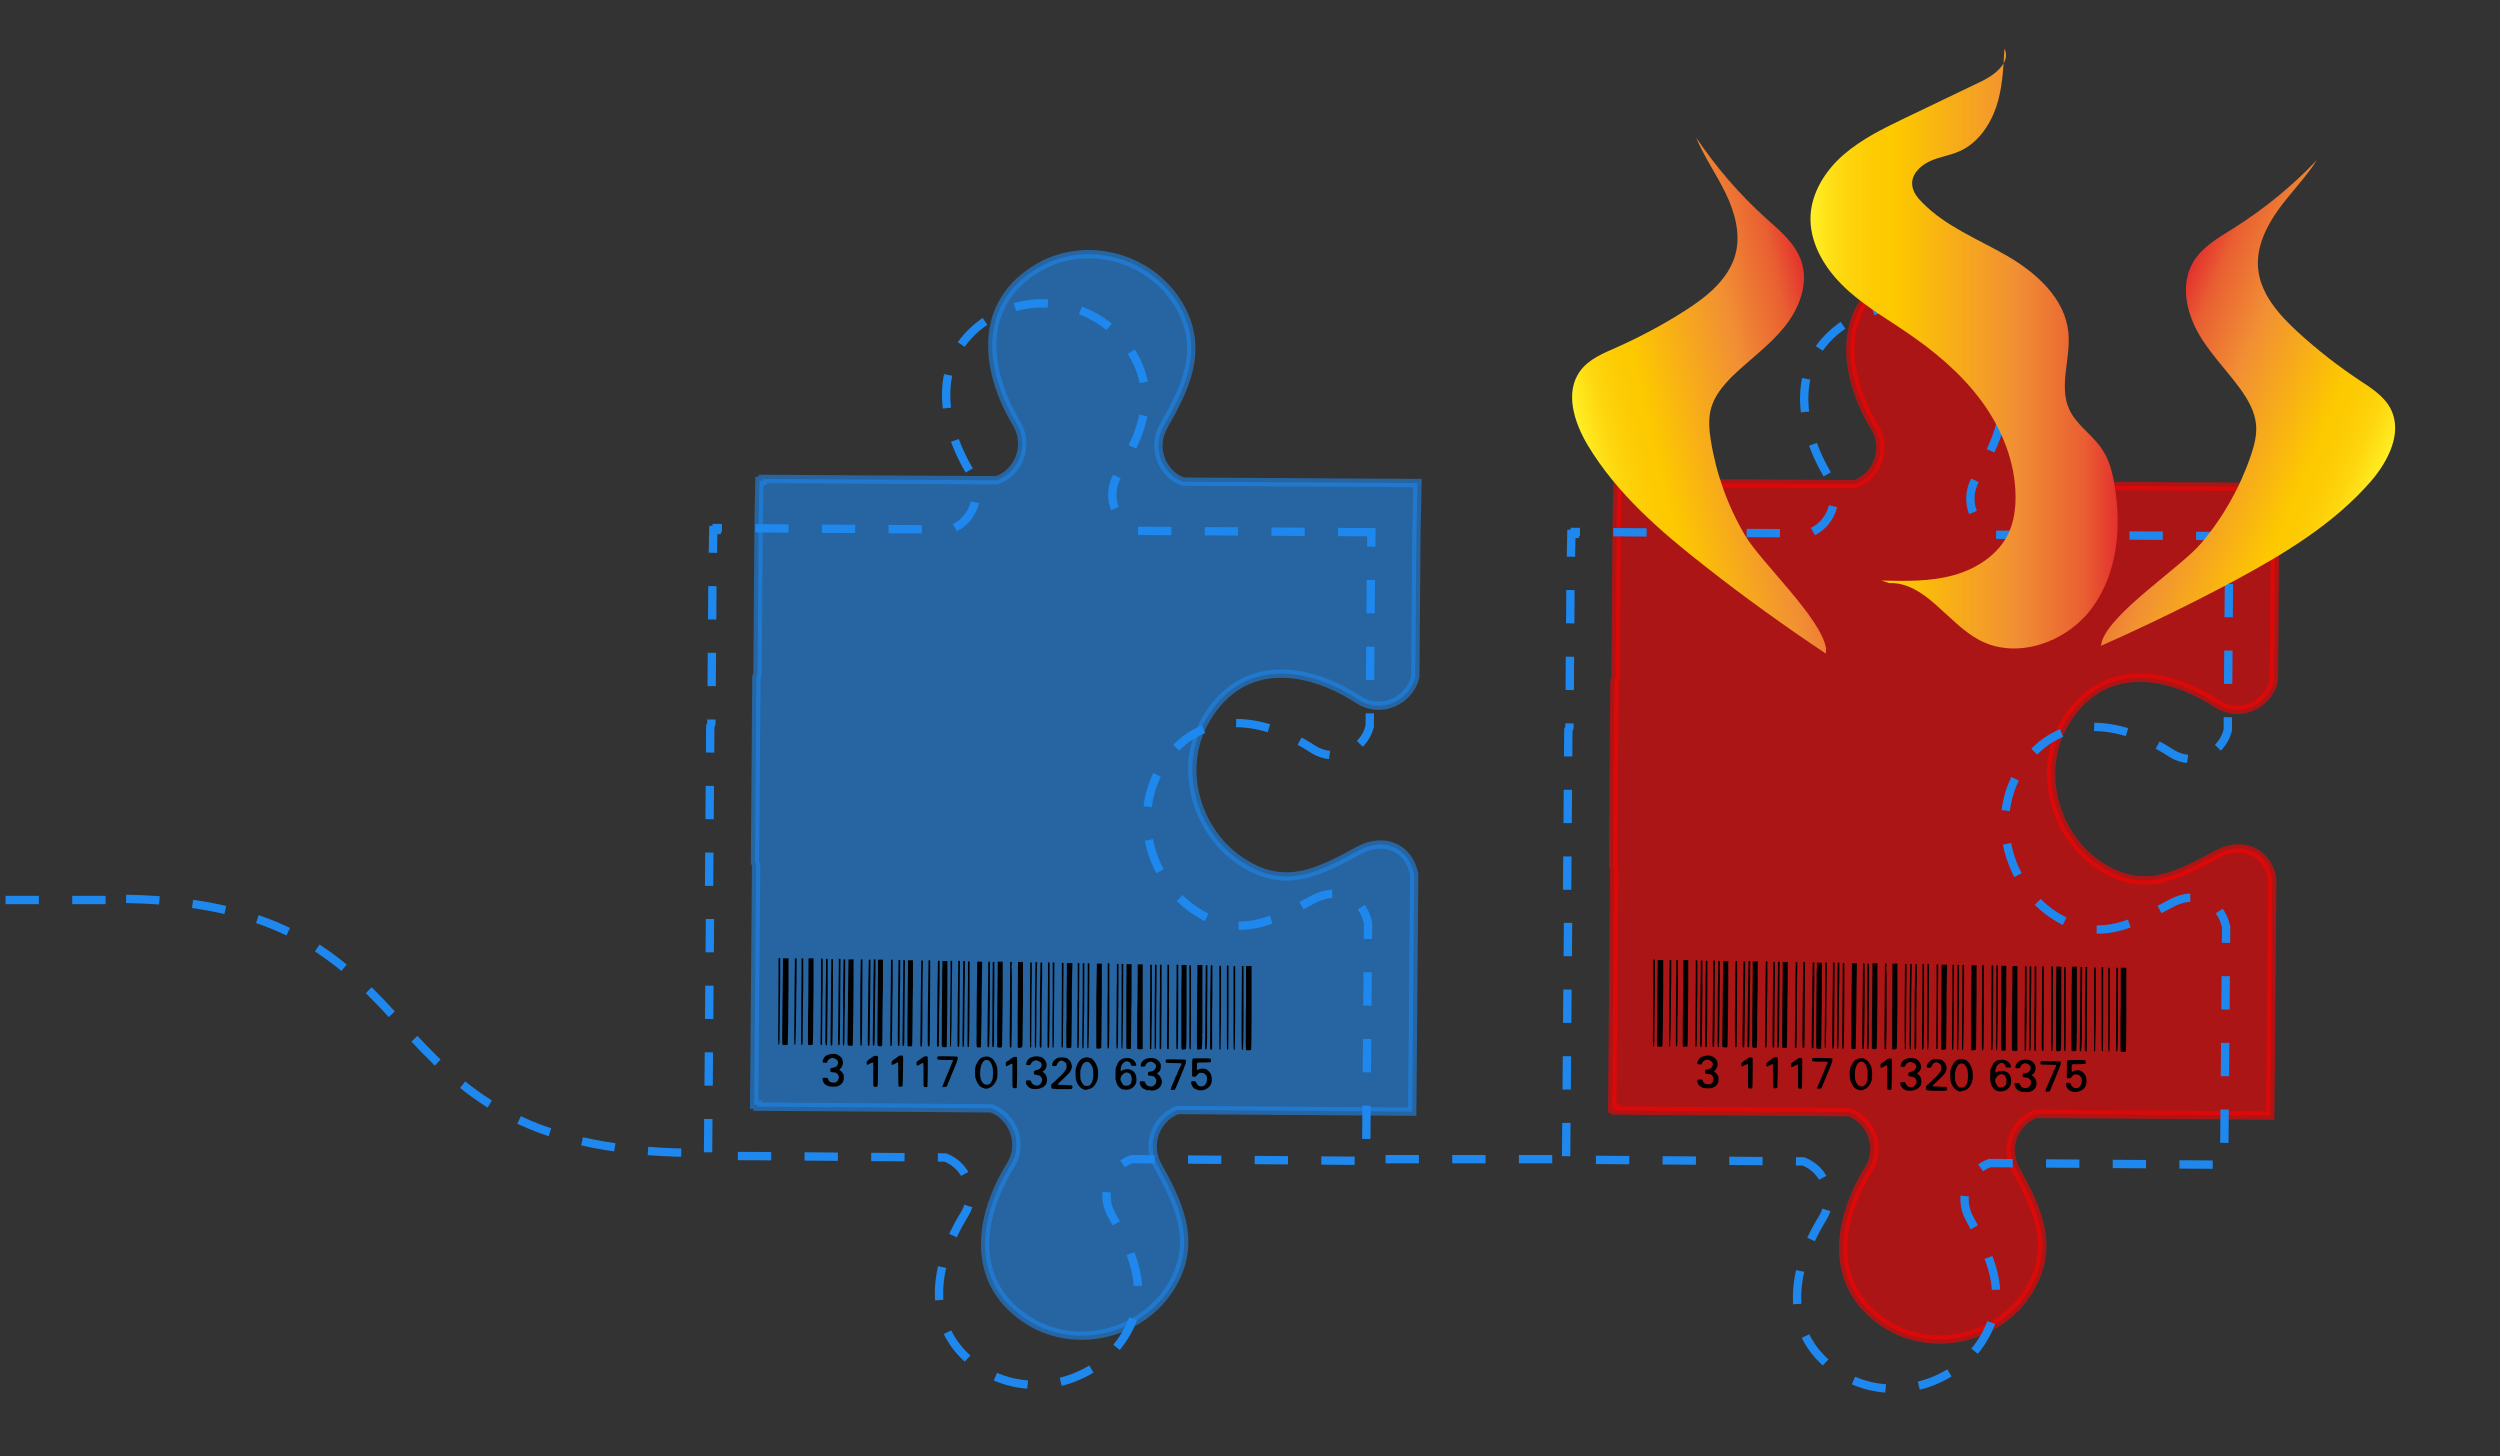 <?xml version="1.0" encoding="utf-8"?>
<!-- Generator: Adobe Illustrator 27.5.0, SVG Export Plug-In . SVG Version: 6.00 Build 0)  -->
<svg version="1.1" id="Layer_1" xmlns="http://www.w3.org/2000/svg" xmlns:xlink="http://www.w3.org/1999/xlink" x="0px" y="0px"
	 viewBox="0 0 900 524.3" style="enable-background:new 0 0 900 524.3;" xml:space="preserve">
<rect x="0" y="0" width="900" height="524.3" fill="#333333" stroke="none"/>
<style type="text/css">
	.Drop_x0020_Shadow{fill:none;}
	.Round_x0020_Corners_x0020_2_x0020_pt{fill:#FFFFFF;stroke:#1D1D1B;stroke-miterlimit:10;}
	.Live_x0020_Reflect_x0020_X{fill:none;}
	.Bevel_x0020_Soft{fill:url(#SVGID_1_);}
	.Dusk{fill:#FFFFFF;}
	.Foliage_GS{fill:#FFDD00;}
	.Pompadour_GS{fill-rule:evenodd;clip-rule:evenodd;fill:#51AEE2;}
	.st0{opacity:0.59;fill:#FF0000;stroke:#FF0000;stroke-width:3;stroke-miterlimit:10;}
	.st1{fill:none;stroke:#1E88EE;stroke-width:3;stroke-miterlimit:10;stroke-dasharray:12;}
	.st2{fill:url(#SVGID_00000070838647629233856420000004445338548060673454_);}
	.st3{fill:url(#SVGID_00000182490761817806939090000002480063529944248213_);}
	.st4{fill:url(#SVGID_00000088811597110445727530000003199328132934279075_);}
	.st5{opacity:0.59;fill:#1E88EE;stroke:#1E88EE;stroke-width:3;stroke-miterlimit:10;}
	.st6{fill:none;}
</style>
<linearGradient id="SVGID_1_" gradientUnits="userSpaceOnUse" x1="0" y1="-24.324" x2="0.707" y2="-23.617">
	<stop  offset="0" style="stop-color:#E6E6EB"/>
	<stop  offset="0.175" style="stop-color:#E2E2E7"/>
	<stop  offset="0.355" style="stop-color:#D6D6DB"/>
	<stop  offset="0.537" style="stop-color:#C2C3C6"/>
	<stop  offset="0.72" style="stop-color:#A5A7A9"/>
	<stop  offset="0.903" style="stop-color:#818485"/>
	<stop  offset="1" style="stop-color:#6B6E6E"/>
</linearGradient>
<path class="st0" d="M819.2,175.3l-84.4-0.5c-7.6-2.8-11.4-12.2-7-20c7.7-13.5,14.3-26.8,6.4-42c-9.7-18.5-33.8-25.5-51.6-15
	c-21.9,12.9-19.3,36.8-7.7,56.1c4.7,7.9,0.7,17.7-7.2,20.4l-53.5-0.3l-30.7-0.2l0,0.7l-1.2,0l-0.3,15l-0.4,54.7
	c-0.1,0.3-0.2,0.6-0.4,0.9l-0.5,66.8c0.1,0.3,0.3,0.6,0.4,0.9l-0.7,86.3l1.2,0l0,0.7l30.7,0.2l53.5,0.4c7.8,2.9,11.7,12.7,6.9,20.5
	c-11.9,19.2-14.7,42.9,6.9,56.2c17.6,10.7,41.9,4.1,51.8-14.2c8.2-15.1,1.7-28.5-5.8-42c-4.3-7.8-0.3-17.2,7.3-19.9l84.4,0.6
	l0.3-35.5l0,0l0.4-50c-1.9-9.6-10.9-13.4-19.8-8.6c-13.5,7.3-25.4,13.9-40.1,5.5c-17.9-10.1-25.4-34.5-14.9-52.5
	c13-22.2,36.2-19.3,55-7.1c8,5.2,18.2,0.5,20.4-8.2l0.4-51.2L819.2,175.3z"/>
<path class="st1" d="M802.6,193l-84.4-0.5c-7.6-2.8-11.4-12.2-7-20c7.7-13.5,14.3-26.8,6.4-42c-9.7-18.5-33.8-25.5-51.6-15
	c-21.9,12.9-19.3,36.8-7.7,56.1c4.7,7.9,0.7,17.7-7.2,20.4l-53.5-0.3l-30.7-0.2l0,0.7l-1.2,0l-0.3,15l-0.4,54.7
	c-0.1,0.3-0.2,0.6-0.4,0.9l-0.5,66.8c0.1,0.3,0.3,0.6,0.4,0.9l-0.7,86.3l1.2,0l0,0.7l30.7,0.2l53.5,0.4c7.8,2.9,11.7,12.7,6.9,20.5
	c-11.9,19.2-14.7,42.9,6.9,56.2c17.6,10.7,41.9,4.1,51.8-14.2c8.2-15.1,1.7-28.5-5.8-42c-4.3-7.8-0.3-17.2,7.3-19.9l84.4,0.6
	l0.3-35.5l0,0l0.4-50c-1.9-9.6-10.9-13.4-19.8-8.6c-13.5,7.3-25.4,13.9-40.1,5.5c-17.9-10.1-25.4-34.5-14.9-52.5
	c13-22.2,36.2-19.3,55-7.1c8,5.2,18.2,0.5,20.4-8.2l0.4-51.2L802.6,193z"/>
<linearGradient id="SVGID_00000029750914973776007120000009034109672145694116_" gradientUnits="userSpaceOnUse" x1="551.747" y1="263.665" x2="643.912" y2="263.665" gradientTransform="matrix(0.974 -0.229 0.229 0.974 -28.619 27.339)">
	<stop  offset="0" style="stop-color:#FFEF26"/>
	<stop  offset="1.783161e-02" style="stop-color:#FFEA21"/>
	<stop  offset="0.102" style="stop-color:#FED70F"/>
	<stop  offset="0.189" style="stop-color:#FDCC04"/>
	<stop  offset="0.281" style="stop-color:#FDC800"/>
	<stop  offset="0.668" style="stop-color:#F18F34"/>
	<stop  offset="0.888" style="stop-color:#E95F32"/>
	<stop  offset="1" style="stop-color:#E3312D"/>
</linearGradient>
<path style="fill:url(#SVGID_00000029750914973776007120000009034109672145694116_);" d="M657.3,235.3C642.5,225.4,628,215,614,204
	c-16.1-12.6-31.9-26.2-42.4-43.7c-4.9-8.2-8.4-19.1-2.7-26.8c3.1-4.2,8.2-6.3,13-8.4c8.5-3.8,16.8-8.2,24.6-13.2
	c7.9-5,15.9-11.4,18.3-20.5c1.9-7.3-0.3-15.1-3.6-21.9c-3.3-6.8-7.7-13-10.6-20c7.2,10.7,15.7,20.6,25.3,29.2
	c4.9,4.4,10.3,8.8,12.5,15.1c2.9,8.1-0.6,17.2-6,23.9s-12.5,11.7-18.7,17.7c-3.4,3.4-6.6,7.2-7.8,11.9c-0.9,3.6-0.6,7.5,0,11.2
	c1.9,12,6.1,23.7,12.3,34.2c5.6,9.6,27.5,29.8,29.2,40.8"/>
<linearGradient id="SVGID_00000124870837262021903880000008422991561065261203_" gradientUnits="userSpaceOnUse" x1="-372.37" y1="-78.814" x2="-280.206" y2="-78.814" gradientTransform="matrix(-0.921 -0.391 -0.391 0.921 483.057 98.224)">
	<stop  offset="0" style="stop-color:#FFEF26"/>
	<stop  offset="1.783161e-02" style="stop-color:#FFEA21"/>
	<stop  offset="0.102" style="stop-color:#FED70F"/>
	<stop  offset="0.189" style="stop-color:#FDCC04"/>
	<stop  offset="0.281" style="stop-color:#FDC800"/>
	<stop  offset="0.668" style="stop-color:#F18F34"/>
	<stop  offset="0.888" style="stop-color:#E95F32"/>
	<stop  offset="1" style="stop-color:#E3312D"/>
</linearGradient>
<path style="fill:url(#SVGID_00000124870837262021903880000008422991561065261203_);" d="M756.3,232.5c16.3-7.2,32.3-15,48-23.4
	c18-9.7,35.8-20.4,49.2-35.8c6.2-7.2,11.5-17.4,7.2-26c-2.3-4.6-7-7.6-11.3-10.4c-7.8-5.2-15.1-10.9-22-17.2
	c-6.9-6.3-13.8-14-14.5-23.3c-0.6-7.5,2.9-14.8,7.3-20.9s9.8-11.5,13.9-17.9c-8.9,9.4-19,17.6-29.9,24.5
	c-5.6,3.5-11.7,6.9-14.9,12.7c-4.2,7.5-2.3,17.1,1.8,24.6s10.4,13.7,15.4,20.6c2.8,3.9,5.3,8.2,5.7,13c0.3,3.8-0.7,7.5-1.9,11
	c-3.9,11.5-10,22.3-17.9,31.6c-7.2,8.5-32.2,24.7-35.7,35.2"/>
<g>
	
		<linearGradient id="SVGID_00000046305020728508702510000005598506315553990588_" gradientUnits="userSpaceOnUse" x1="651.988" y1="125.502" x2="762.503" y2="125.502">
		<stop  offset="0" style="stop-color:#FFEF26"/>
		<stop  offset="1.783161e-02" style="stop-color:#FFEA21"/>
		<stop  offset="0.102" style="stop-color:#FED70F"/>
		<stop  offset="0.189" style="stop-color:#FDCC04"/>
		<stop  offset="0.281" style="stop-color:#FDC800"/>
		<stop  offset="0.668" style="stop-color:#F18F34"/>
		<stop  offset="0.888" style="stop-color:#E95F32"/>
		<stop  offset="1" style="stop-color:#E3312D"/>
	</linearGradient>
	<path style="fill:url(#SVGID_00000046305020728508702510000005598506315553990588_);" d="M677.3,209c8.7,0.2,17.6,0.4,25.9-1.9
		c8.4-2.3,16.4-7.5,20-15.4c1.8-4,2.4-8.4,2.4-12.8c0-12.5-5-24.7-12.4-34.7c-7.4-10-17.2-18.1-27.6-25.1c-7.8-5.3-16-10-22.6-16.7
		c-6.6-6.6-11.7-15.5-11.2-24.9c0.5-8.5,5.5-16.3,12-21.9s14.3-9.4,22-13.1c9.3-4.5,18.6-8.9,27.9-13.4c4.7-2.3,10.3-6.9,7.9-11.6
		c-0.4,7.1-0.7,14.4-3,21.1s-6.8,13.1-13.3,15.9c-3.4,1.5-7.3,2-10.7,3.6c-3.4,1.6-6.6,4.8-6.2,8.5c0.2,2.5,1.9,4.6,3.6,6.3
		c8.5,8.7,20.2,13.2,30.7,19.3s20.7,15.3,21.9,27.4c1,9.4-3.6,19.4,0.4,27.9c2.6,5.6,8.4,9.1,11.8,14.3c2.6,3.9,3.8,8.6,4.5,13.3
		c2.5,15.1,0.9,31.5-8.2,43.8c-9.1,12.3-26.9,18.7-40.4,11.6c-11.6-6.1-19.5-21-32.6-20.6L677.3,209z"/>
</g>
<g>
	<path class="st5" d="M510.3,173.9l-84.4-0.5c-7.6-2.8-11.4-12.2-7-20c7.7-13.5,14.3-26.8,6.4-42c-9.7-18.5-33.8-25.5-51.6-15
		c-21.9,12.9-19.3,36.8-7.7,56.1c4.7,7.9,0.7,17.7-7.2,20.4l-53.5-0.3l-30.7-0.2l0,0.7l-1.2,0l-0.3,15l-0.4,54.7
		c-0.1,0.3-0.2,0.6-0.4,0.9l-0.5,66.8c0.1,0.3,0.3,0.6,0.4,0.9l-0.7,86.3l1.2,0l0,0.7l30.7,0.2l53.5,0.4c7.8,2.9,11.7,12.7,6.9,20.5
		c-11.9,19.2-14.7,42.9,6.9,56.2c17.6,10.7,41.9,4.1,51.8-14.2c8.2-15.1,1.7-28.5-5.8-42c-4.3-7.8-0.3-17.2,7.3-19.9l84.4,0.6
		l0.3-35.5l0,0l0.4-50c-1.9-9.6-10.9-13.4-19.8-8.6c-13.5,7.3-25.4,13.9-40.1,5.5C431,301.4,423.5,277,434.1,259
		c13-22.2,36.2-19.3,55-7.1c8,5.2,18.2,0.5,20.4-8.2l0.4-51.2L510.3,173.9z"/>
	<path class="st1" d="M493.7,191.6l-84.4-0.5c-7.6-2.8-11.4-12.2-7-20c7.7-13.5,14.3-26.8,6.4-42c-9.7-18.5-33.8-25.5-51.6-15
		c-21.9,12.9-19.3,36.8-7.7,56.1c4.7,7.9,0.7,17.7-7.2,20.4l-53.5-0.3l-30.7-0.2l0,0.7l-1.2,0l-0.3,15l-0.4,54.7
		c-0.1,0.3-0.2,0.6-0.4,0.9l-0.5,66.8c0.1,0.3,0.3,0.6,0.4,0.9l-0.7,86.3l1.2,0l0,0.7l30.7,0.2l53.5,0.4c7.8,2.9,11.7,12.7,6.9,20.5
		c-11.9,19.2-14.7,42.9,6.9,56.2c17.6,10.7,41.9,4.1,51.8-14.2c8.2-15.1,1.7-28.5-5.8-42c-4.3-7.8-0.3-17.2,7.3-19.9l84.4,0.6
		l0.3-35.5l0,0l0.4-50c-1.9-9.6-10.9-13.4-19.8-8.6c-13.5,7.3-25.4,13.9-40.1,5.5c-17.9-10.1-25.4-34.5-14.9-52.5
		c13-22.2,36.2-19.3,55-7.1c8,5.2,18.2,0.5,20.4-8.2l0.4-51.2L493.7,191.6z"/>
</g>
<path class="st1" d="M45.4,323.6c118.3,2,80.1,90.3,203.3,91.4"/>
<line class="st1" x1="38" y1="324" x2="1.4" y2="324"/>
<line class="st1" x1="558.8" y1="417.3" x2="498.2" y2="417.3"/>
<rect x="0.7" y="0.1" class="st6" width="900" height="524.3"/>
<g id="layer1" transform="translate(-14.03,-21.707)">
	<path id="path1933" d="M311.9,412.6c-0.3-0.1-0.6-0.4-0.8-0.5c-0.7-0.5-1.1-1.7-0.9-2.2c0.1-0.2,0.2-0.2,0.9-0.2
		c0.8,0,0.9,0.1,1.1,0.6c0.2,0.6,0.4,0.8,1,1c1.2,0.4,2.2,0.1,2.6-0.9c0.3-0.7,0.3-1.2,0-1.7c-0.5-0.8-0.9-0.9-2.1-1
		c-0.4,0-0.6-0.1-0.7-0.2c-0.1-0.2-0.1-0.9,0-1.1c0.1-0.1,0.2-0.2,0.3-0.2c0.3,0,1.3-0.3,1.7-0.5c0.5-0.3,0.9-1.2,0.7-1.8
		c-0.1-0.4-0.4-0.7-1.1-1.1c-1-0.5-2.1-0.1-2.7,1l-0.2,0.5l-0.6,0c-0.4,0-0.7-0.1-0.8-0.1c-0.3-0.2,0-1.4,0.6-2
		c0.5-0.5,0.7-0.6,1.6-0.9c0.7-0.2,0.8-0.2,1.6-0.2c0.6,0,1.1,0.1,1.4,0.3c0.5,0.2,1.3,0.8,1.5,1.2c0.1,0.1,0.1,0.2,0.2,0.3
		c0.1,0.1,0.3,1,0.3,1.4c0,0.8-0.5,1.8-1,2.2c-0.2,0.1-0.3,0.3-0.3,0.3c0,0.1,0.2,0.3,0.4,0.4c0.4,0.2,0.6,0.5,0.9,1
		c0,0.1,0.1,0.2,0.2,0.3c0.1,0.1,0.1,0.5,0.1,1c0,0.7,0,0.8-0.2,1.4c-0.2,0.6-0.8,1.3-1.3,1.5c-1,0.5-1,0.5-2.5,0.5
		C312.4,412.8,312.4,412.8,311.9,412.6z M368,413.4c-0.3-0.1-0.6-0.3-0.7-0.3c-0.1-0.1-0.3-0.2-0.4-0.3c-0.1-0.1-0.2-0.2-0.3-0.2
		c0,0-0.1-0.1-0.1-0.1c0-0.1-0.1-0.2-0.2-0.4c-0.5-0.6-1-1.8-1.2-2.7c-0.1-0.7-0.1-2.8,0-3.2c0.1-0.2,0.1-0.5,0.1-0.6
		c0.1-0.5,0.9-1.9,1.4-2.5c0.9-1,2.7-1.4,4-0.7c0.5,0.2,1.3,1,1.4,1.3c0,0.1,0.2,0.3,0.3,0.5c0.3,0.4,0.4,0.7,0.5,1.1
		c0.3,0.9,0.3,1.1,0.3,2.8c0,1.6-0.1,1.8-0.3,2.3c-0.1,0.3-0.3,0.8-0.5,1c-0.1,0.2-0.3,0.4-0.3,0.5c0,0.1-0.7,0.8-0.8,0.8
		c-0.1,0-0.1,0-0.1,0.1c0,0.1-0.8,0.5-1.3,0.7C369.3,413.7,368.6,413.7,368,413.4z M370,412.1c0.5-0.2,1.2-1.2,1.2-1.6
		c0-0.1,0-0.1,0.1-0.2c0.1-0.1,0.2-0.9,0.2-2.3c0-1.3,0-1.5-0.2-2.2c-0.4-1.7-1.3-2.7-2.3-2.5c-0.6,0.1-1.1,0.5-1.5,1.4
		c-0.4,0.8-0.6,1.7-0.6,3.3c0,1.5,0.1,2,0.4,2.7c0.2,0.4,0.7,1.1,1,1.2C368.6,412.2,369.6,412.3,370,412.1z M328.5,412.7
		c-0.1-0.1-0.1-0.7-0.1-1.9c0-0.9,0-2.5,0-3.4s0-2,0-2.4c0-0.6,0-0.8-0.1-0.8c-0.1-0.1-1.7,0.6-1.8,0.8c-0.1,0.1-0.4,0.1-0.4-0.1
		c-0.1-0.3-0.1-1,0-1.1c0.1-0.1,0.4-0.4,0.8-0.7c0.4-0.3,0.8-0.6,0.8-0.6c0,0,0.3-0.2,0.6-0.4c0.4-0.3,0.6-0.3,1-0.3
		c0.6,0,0.7,0.1,0.8,0.3c0,0.1,0,2.5,0,5.4c0,4.3-0.1,5.2-0.2,5.3c-0.1,0.1-0.3,0.2-0.7,0.2C328.6,412.9,328.6,412.9,328.5,412.7z
		 M337.5,412.7c0-0.1-0.1-1.8-0.1-3.8c0-3.8,0-4.6-0.1-4.7c-0.1-0.1-0.6,0.2-1.6,0.7c-0.4,0.2-0.5,0.2-0.6,0.1
		c-0.1-0.1-0.1-0.3-0.1-0.6c0-0.5,0-0.5,0.4-0.9c0.2-0.2,0.4-0.4,0.5-0.4c0,0,0.2-0.1,0.4-0.3c0.2-0.1,0.5-0.4,0.7-0.5
		c0.2-0.1,0.5-0.3,0.6-0.4c0.2-0.2,0.3-0.2,0.8-0.2c0.3,0,0.6,0.1,0.6,0.1c0.2,0.1,0.2,1.3,0.1,6.4c-0.1,3.6-0.1,4.5-0.2,4.6
		c-0.1,0-0.4,0.1-0.7,0.1C337.6,412.9,337.6,412.9,337.5,412.7z M346.8,413c-0.1-0.1-0.2-0.2-0.3-0.4c0-0.2,0-1.7,0-3.5
		c0-3.1,0-4.3-0.1-4.6c-0.1-0.2-0.3-0.2-0.5,0c-0.1,0.1-0.5,0.3-0.9,0.5c-0.7,0.4-0.8,0.4-0.9,0.2c-0.1-0.1-0.1-0.4-0.1-0.7
		c0-0.5,0-0.5,0.5-0.9c0.9-0.7,2.1-1.5,2.4-1.6c0.4-0.1,1,0,1.1,0.2c0.1,0.3,0,10.7-0.1,10.8C347.8,413.1,347,413.1,346.8,413z
		 M385.6,413.7c-0.4-0.1-0.9-0.4-1.1-0.5c-0.4-0.4-0.8-0.8-1-1.2c-0.2-0.4-0.2-1.2,0-1.3c0.1-0.1,1.4-0.1,1.5,0
		c0.1,0.1,0.4,0.6,0.4,0.7c0.1,0.5,0.8,0.9,1.5,1.1c0.7,0.1,1.1,0,1.6-0.5c0.7-0.7,0.9-1.7,0.5-2.3c-0.5-0.7-0.6-0.8-1.7-1
		c-1.1-0.2-1.1-0.2-1.1-0.8c0-0.3,0.1-0.5,0.1-0.6c0.1-0.1,0.4-0.2,0.7-0.3c1.3-0.3,1.9-0.8,2-1.8c0-0.5-0.1-0.9-0.4-1.1
		c-0.1-0.1-0.2-0.2-0.3-0.2c-0.1-0.1-1.1-0.5-1.4-0.5c-0.2,0-1.1,0.4-1.3,0.6c-0.1,0.1-0.3,0.4-0.4,0.6c-0.1,0.2-0.2,0.4-0.3,0.5
		c-0.2,0.1-1.4,0.1-1.4-0.1c-0.1-0.2,0-0.8,0.2-1.2c0.6-1.3,2.1-1.9,4-1.8c0.8,0.1,1.5,0.3,1.5,0.4c0,0,0,0.1,0.1,0.1
		c0.1,0,0.3,0.2,0.6,0.5c0.4,0.4,0.5,0.6,0.7,1.1c0.2,0.6,0.3,1.2,0.1,1.7c-0.1,0.5-0.5,1.2-0.9,1.4c-0.2,0.1-0.4,0.3-0.4,0.3
		c0,0.1,0.2,0.3,0.4,0.4c0.3,0.2,0.6,0.5,0.6,0.6c0,0,0.1,0.1,0.1,0.2c0.1,0.1,0.2,0.4,0.3,0.7c0.2,0.7,0.2,1.8-0.1,2.4
		c-0.3,0.7-1.3,1.5-2.2,1.7C388.1,413.8,386,413.8,385.6,413.7z M404.4,414c-0.2-0.1-0.5-0.2-0.7-0.3c-0.4-0.2-1.2-0.9-1.2-1.1
		c0-0.1,0-0.1-0.1-0.1c-0.3-0.1-1-1.7-1.1-2.5c-0.1-0.7-0.1-3.1,0-3.6c0.1-0.5,0.6-1.7,0.7-1.8c0,0,0.1-0.2,0.2-0.4
		c0.2-0.4,1-1.2,1.5-1.5c0.2-0.1,1.4-0.4,1.6-0.4c0.3,0,1.3,0.3,1.6,0.4c0.1,0.1,0.5,0.4,0.8,0.7c0.6,0.7,1.3,1.9,1.5,3
		c0.2,0.9,0.2,2.9,0,3.7c-0.2,0.7-0.5,1.4-0.7,1.7c-0.1,0.1-0.2,0.4-0.3,0.5c-0.2,0.3-1,1.1-1.2,1.1c-0.1,0-0.1,0-0.2,0.1
		c0,0.1-1.4,0.5-1.8,0.5C404.9,414.1,404.6,414,404.4,414z M405.9,412.6c0.4-0.1,0.8-0.5,1.1-1c0.4-0.9,0.6-1.5,0.6-3
		c0-1.5-0.1-2.3-0.4-2.9c-0.1-0.2-0.2-0.4-0.2-0.4c0,0-0.1-0.3-0.3-0.5c-0.6-1-1.8-1.1-2.6-0.3c-0.3,0.3-0.8,1.2-0.9,1.8
		c-0.1,0.3-0.2,0.6-0.2,0.6c-0.1,0.2-0.1,2.8,0,3.3c0.2,0.9,0.9,2,1.5,2.4C404.9,412.6,405.5,412.7,405.9,412.6z M353.4,413.1
		c-0.1-0.1-0.1-0.3,0-0.6c0-0.1,0.3-0.6,0.5-1.2c0.2-0.5,0.5-1.1,0.5-1.3c0.1-0.2,0.3-0.6,0.5-1.1c0.2-0.4,0.3-0.9,0.4-1
		c0.1-0.1,0.3-0.6,0.4-1c0.2-0.4,0.4-0.9,0.5-1.2c0.1-0.3,0.2-0.5,0.2-0.5c0,0,0.1-0.2,0.2-0.5c0.1-0.2,0.2-0.5,0.3-0.6
		c0-0.1,0.1-0.3,0.2-0.4c0.1-0.2,0.1-0.3,0-0.3c-0.1-0.1-1.2-0.1-3.2-0.1c-0.7,0-1.5,0-1.8-0.1c-0.6-0.1-0.6-0.1-0.6-0.3
		c-0.1-0.3,0-0.8,0.1-0.9c0.1-0.1,7.1,0,7.1,0.1c0,0,0.1,0.3,0.1,0.5c0,0.3,0,0.6-0.2,1c-0.1,0.3-0.2,0.6-0.2,0.6
		c0,0-0.2,0.6-0.5,1.3c-1,2.3-1.5,3.6-1.7,4.1c-0.1,0.3-0.3,0.7-0.4,1c-0.3,0.7-0.7,1.6-0.7,1.7c0,0.1-0.1,0.3-0.2,0.4
		c-0.2,0.3-0.2,0.3-0.8,0.3C353.8,413.1,353.5,413.1,353.4,413.1z M378.7,413.3c-0.2-0.2-0.2-0.5-0.2-4.3c0-2,0-3.7,0-3.8
		c0-0.1,0-0.3,0-0.4c0-0.2-0.3-0.2-0.5-0.1c-0.1,0.1-0.5,0.3-0.9,0.5c-0.7,0.4-0.8,0.4-0.9,0.2c-0.1-0.1-0.1-0.4-0.1-0.7
		c0-0.5,0.2-0.8,0.6-1c0.1,0,0.2-0.1,0.2-0.1c0,0,0.1-0.1,0.2-0.1c0.1,0,0.3-0.2,0.4-0.3c0.1-0.1,0.5-0.4,0.8-0.6
		c0.6-0.4,0.6-0.4,1.2-0.4c0.3,0,0.6,0,0.6,0.1c0.1,0.2,0.1,1.7,0.1,6.2c-0.1,4.2-0.1,4.8-0.2,4.9
		C379.8,413.5,378.9,413.5,378.7,413.3z M393.5,413.7c-1-0.1-1-0.1-1-1l0-0.6l0.9-0.8c0.5-0.4,1.2-1.1,1.6-1.5
		c0.4-0.4,0.9-0.8,1-0.9c0.1-0.1,0.3-0.4,0.5-0.5c0.3-0.3,1-1.3,1.1-1.5c0-0.1,0-0.1,0.1-0.1c0,0,0.1-0.1,0.1-0.2
		c0-0.1,0-0.2,0.1-0.2c0.2-0.1,0.1-2-0.2-2c0,0-0.1,0-0.1-0.1c0-0.2-1-0.8-1.4-0.8c-0.7,0-1.4,0.6-1.7,1.5c-0.1,0.2-0.2,0.3-0.2,0.4
		c-0.1,0-0.4,0.1-0.7,0.1c-0.8,0-0.9-0.1-0.8-0.7c0.1-0.5,0.5-1.3,1-1.6c0.2-0.1,0.4-0.3,0.5-0.4c0.4-0.3,1.2-0.5,2.4-0.4
		c1.2,0.1,1.5,0.2,2.1,0.8c0.2,0.2,0.4,0.3,0.4,0.4c0.1,0,0.3,0.4,0.4,0.7c0.3,0.7,0.4,1.4,0.2,2.1c-0.1,0.4-0.5,1.2-0.9,1.6
		c-0.2,0.3-2.4,2.4-3.5,3.4c-0.5,0.5-0.7,0.7-0.4,0.8c0.1,0,1.2,0.1,2.5,0.1c1.6,0.1,2.5,0.1,2.5,0.2c0.1,0.1,0.1,0.3,0.1,0.6
		c0,0.5-0.1,0.5-0.3,0.6c-0.2,0.1-0.9,0.1-2.7,0.1c-1.3,0-2.5,0-2.6,0C394.3,413.7,393.9,413.7,393.5,413.7z M419,414
		c-0.9-0.1-1.2-0.2-1.6-0.5c-0.8-0.6-1.3-1.3-1.6-2.5c-0.2-0.8-0.2-0.8-0.2-2.7c0-1.8,0.1-2.6,0.3-2.6c0,0,0.1-0.1,0.1-0.2
		c0-0.1,0-0.2,0.1-0.3c0,0,0.1-0.1,0.1-0.2c0-0.1,0.7-1.4,0.8-1.4c0.2-0.1,0.7-0.5,0.8-0.6c0.3-0.2,0.8-0.3,1.8-0.4
		c0.8,0,1,0,1.5,0.2c0.9,0.3,1.6,1,1.9,1.9c0.2,0.7,0.1,0.8-0.9,0.7l-0.8,0l-0.1-0.3c-0.2-0.7-0.4-0.9-0.9-1.2
		c-0.6-0.3-1.3-0.1-1.9,0.5c-0.5,0.5-0.7,0.9-0.8,1.5c-0.2,0.8-0.2,1.2,0,1.3c0.1,0,0.2,0,0.2,0c0.2-0.3,1.3-0.6,2.1-0.6
		c0.5,0,1.3,0.2,1.5,0.4c0,0,0.1,0.1,0.2,0.1c0.3,0,1.1,0.9,1.2,1.3c0,0,0.1,0.3,0.2,0.6c0.2,0.7,0.2,1.9,0,2.6
		C422.4,413.2,420.8,414.2,419,414z M420.4,412.4c0.4-0.2,0.7-0.5,0.8-0.7c0,0,0.1-0.2,0.1-0.4c0.2-0.4,0.2-1.8,0.1-1.9
		c0,0-0.1-0.1-0.1-0.2c0-0.2-0.3-0.9-0.4-0.9c0,0-0.1-0.1-0.2-0.1c-0.2-0.2-0.6-0.3-0.9-0.4c-0.4-0.1-1.1,0.2-1.6,0.7
		c-0.5,0.4-0.8,1.2-0.8,1.7c0,0.2,0,0.5,0.1,0.5c0,0,0.1,0.1,0.1,0.2c0,0.1,0,0.2,0.1,0.2c0,0,0.1,0.1,0.1,0.2s0.1,0.2,0.2,0.4
		c0.1,0.1,0.2,0.2,0.2,0.3c0,0.1,0.1,0.2,0.2,0.3C418.8,412.6,419.6,412.7,420.4,412.4z M427.1,414.2c-0.8-0.2-1.7-0.6-2.1-1.1
		c-0.3-0.4-0.5-0.8-0.5-0.9c0,0,0-0.2-0.1-0.3c-0.1-0.2-0.1-0.8,0.1-0.9c0.1-0.1,1.3,0,1.5,0c0.1,0,0.2,0.3,0.3,0.5
		c0.4,0.8,0.6,1,1.3,1.2c0.7,0.2,1.1,0.2,1.6-0.1c0.4-0.2,0.6-0.4,0.6-0.5c0-0.1,0-0.1,0.1-0.1s0.1,0,0.1-0.1c0,0,0.1-0.3,0.2-0.5
		c0.2-0.7,0.2-1.1-0.3-1.6c-0.2-0.2-0.3-0.4-0.3-0.5c0,0-0.1-0.1-0.3-0.1c-0.2,0-0.3-0.1-0.4-0.1c-0.1,0-0.4-0.1-0.7-0.1
		c-0.9-0.1-0.9-0.1-0.9-0.7c0-0.6,0.1-0.8,0.6-0.8c0.3,0,1.2-0.2,1.4-0.4c0.7-0.5,1.1-1.3,0.8-2c-0.2-0.5-0.5-0.7-1.1-1
		c-0.6-0.3-0.8-0.3-1.3-0.1c-0.6,0.2-1,0.5-1.2,1.1c-0.1,0.3-0.3,0.5-0.3,0.5c-0.1,0-0.4,0.1-0.7,0.1c-0.8,0-0.9-0.1-0.8-0.7
		c0.1-0.8,0.8-1.7,1.6-2c1.2-0.5,2.3-0.6,3.6-0.2c0.7,0.2,1.5,0.9,1.8,1.6c0.4,0.8,0.3,2.1-0.2,2.9c-0.2,0.3-0.7,0.7-0.8,0.7
		c0,0-0.1,0-0.1,0.1c0,0.1,0.1,0.2,0.7,0.7c0.5,0.4,0.9,1.4,1,2.2c0.1,1.2-0.7,2.4-1.8,2.9c-0.9,0.5-2.3,0.5-2.6,0.2
		c-0.2-0.2-0.3-0.2-0.2,0.1C427.6,414.3,427.5,414.3,427.1,414.2z M435.9,414.1c-0.2,0-0.4-0.1-0.4-0.2c0-0.1,0.1-0.6,0.3-1.1
		c0.1-0.1,0.2-0.6,0.4-0.9s0.4-1,0.6-1.4s0.3-0.8,0.3-0.8s0.1-0.3,0.3-0.6c0.2-0.3,0.3-0.6,0.3-0.6c0-0.1,0.7-1.7,0.8-1.9
		c0-0.1,0.1-0.2,0.1-0.3c0-0.1,0-0.1,0.1-0.1s0.1-0.1,0.1-0.1c0-0.1,0.2-0.5,0.5-1.2c0.1-0.1,0.1-0.3,0-0.3
		c-0.1-0.2,0.1-0.1-3.3-0.2c-1.2,0-2.2-0.1-2.2-0.1c-0.1-0.1-0.2-0.6-0.1-0.9c0-0.1,0.1-0.2,0.2-0.3c0.1,0,1.7-0.1,3.5,0
		c3.8,0,3.7,0,3.6,0.7c0,0.2-0.1,0.6-0.1,0.7c-0.1,0.2-0.3,0.8-0.5,1.3c-0.4,1-0.6,1.7-0.8,2c0,0.1-0.1,0.2-0.1,0.2
		s-0.2,0.6-0.5,1.3c-0.7,1.7-1.1,2.7-1.4,3.4c-0.3,0.7-0.5,1.2-0.6,1.3C436.9,414.1,436.3,414.1,435.9,414.1z M445.2,414.1
		c-0.4-0.1-0.8-0.3-1-0.4c-0.4-0.2-0.7-0.5-0.7-0.6c0,0-0.1-0.2-0.2-0.3c-0.3-0.4-0.6-1.3-0.4-1.7c0.1-0.2,0.1-0.2,0.7-0.2
		c0.6,0,1,0.2,1,0.4c0,0.1,0.1,0.3,0.3,0.6c0.4,0.6,0.8,0.9,1.5,0.9c0.7,0,0.9,0,1.4-0.5c0.7-0.7,1-2.3,0.6-3.2
		c-0.4-0.8-1-1.2-1.9-1.2c-0.5,0-0.7,0-1,0.3c-0.2,0.1-0.5,0.5-0.7,0.7l-0.3,0.4l-0.6,0c-0.5,0-0.6,0-0.7-0.2c0-0.1-0.1-1.5,0-3.1
		c0-2.5,0-3,0.2-3.1c0.1-0.2,0.3-0.2,3.2-0.2c3.6,0,3.4,0,3.4,0.8c0,0.5,0,0.5-0.2,0.6c-0.1,0-1,0.1-2,0.1c-2.2,0-2.7,0-2.8,0.2
		c-0.1,0.3-0.1,2.3,0,2.5c0.1,0.1,0.1,0.1,0.3,0c0.1-0.1,0.2-0.1,0.2-0.2c0-0.1,0.9-0.3,1.6-0.3c0.8,0,1.3,0.2,1.7,0.6
		c0.1,0.1,0.4,0.3,0.6,0.6c0.2,0.2,0.4,0.5,0.4,0.5c0,0.1,0.1,0.2,0.1,0.3c0.3,0.3,0.5,2.2,0.3,3c-0.4,1.4-1.4,2.3-2.9,2.7
		C446.4,414.3,445.9,414.3,445.2,414.1z M296,397.9c-0.1,0-0.3-0.1-0.3-0.2c-0.1-0.2-0.1-3.5,0-11.9c0-3.6,0.1-7.6,0.1-8.9
		c0-2,0.1-6.8,0.1-9.5l0-0.7l1,0l1,0l0,0.6c0,0.3,0,1.3,0,2.1c0,0.8,0,3.9,0,6.8s-0.1,7.2-0.1,9.4c0,2.2,0,5.9-0.1,8.1l-0.1,4
		l-0.2,0.2C297.3,397.9,296.7,398,296,397.9z M294.3,397.7c-0.1-0.2-0.2-1.5-0.1-7.1c0-5.6,0.1-10.9,0.1-19l0-5l0.3,0l0.3,0l0,2.9
		c0,1.6,0,3.9,0,5.1s0,4.9-0.1,8.3c0,3.3-0.1,8-0.1,10.3c0,4.1-0.1,4.7-0.3,4.7C294.4,397.8,294.3,397.8,294.3,397.7z M300.1,397.8
		c0-0.1-0.1-0.2-0.1-0.3c-0.1-0.3,0-6.9,0.1-23.5l0.1-7.3l0.3,0l0.3,0l0,0.7c0,0.4,0,1.7,0,3s0,5.3-0.1,9c0,3.7-0.1,7.5-0.1,8.5
		c0,0.9,0,3.5-0.1,5.7c-0.1,3.3-0.1,4.1-0.2,4.2C300.2,397.9,300.2,397.9,300.1,397.8z M305,397.8c-0.1-0.1-0.1-0.4-0.1-2.1
		c0-1.1,0-3,0-4.3c0-1.3,0-4.7,0.1-7.7c0.1-12.9,0.1-14.9,0.1-14.9c0,0,0-0.5,0-1.1l0-1l0.9,0l0.9,0l0,1.2c0,0.6,0,1.4,0,1.8
		c0,0.3,0,3.6,0,7.2c0,3.6-0.1,7.9-0.1,9.5c0,6.3-0.1,11.2-0.2,11.4c-0.1,0.1-0.4,0.1-0.7,0.1C305.3,398,305.1,398,305,397.8z
		 M302.5,397.7c-0.1-0.2-0.1-3.1,0-17c0-3.2,0.1-7.6,0.1-9.9l0-4.1l0.3,0c0.1,0,0.3,0.1,0.3,0.1c0,0.1,0,1.4,0,3c0,1.6,0,3.7,0,4.8
		c0,1.1,0,4.9-0.1,8.5c0,3.6-0.1,8.3-0.1,10.4c0,2.1,0,4-0.1,4.1C302.9,397.9,302.6,398,302.5,397.7z M309.5,397.9
		c-0.1-0.1-0.1-2.4,0-8c0.1-12.7,0.1-14.9,0.1-18.9l0-4.2l0.3,0c0.3,0,0.3,0,0.3,0.5c0,0.3,0,2.9,0,5.8c0,2.9,0,6.8-0.1,8.6
		c-0.1,11.9-0.1,16-0.2,16.1C309.8,398,309.6,398,309.5,397.9z M311.3,397.9c-0.1-0.2-0.2-1.1-0.1-7.2c0.1-12.2,0.1-15.4,0.2-19.5
		l0-4.3l0.3,0l0.3,0l0,2.4c0,1.3,0,2.9,0,3.4c0,0.6,0,3.6,0,6.7c-0.2,18.6-0.2,18.5-0.3,18.6C311.5,398,311.4,398,311.3,397.9z
		 M313.1,397.9c-0.1-0.2-0.1-2.8,0-10.8c0-3.3,0.1-7.9,0.1-10.2c0-2.4,0-5.5,0.1-7.1l0-2.8l0.3,0l0.3,0l0,1.6c0,0.9,0,2.3,0,3.3
		c0,1.8,0,7.5-0.1,18.9c-0.1,5.7-0.1,7.1-0.2,7.3C313.3,398.1,313.2,398.1,313.1,397.9z M317.7,398.1c-0.3-0.2-0.3-0.4-0.2-8.7
		c0-3.6,0.1-7.1,0-7.8c0-0.7,0-4.3,0.1-7.9l0.1-6.6l0.3,0l0.3,0l0,0.9c0,2.6,0,6.4-0.1,11.6c0,3.2,0,6.9-0.1,8.4
		c0,6.6-0.1,10-0.2,10.1C317.8,398.1,317.7,398.1,317.7,398.1z M319.3,398c-0.2-0.2-0.2-0.7-0.1-6.3c0-3.1,0.1-6.7,0.1-8.1
		c0-1.4,0-5.7,0.1-9.5l0.1-7l0.9,0l0.9,0l0,3.2c0,1.7,0,3.8,0,4.6c0,3.5-0.1,16.2-0.2,19.5c0,3.2-0.1,3.7-0.2,3.8
		C320.6,398.2,319.4,398.2,319.3,398z M330.1,398.2c-0.1-0.1-0.1-0.3-0.2-0.6c0-0.6,0-10.3,0.2-26.2l0-4.2l0.9,0l0.9,0l0,1.1
		c0,0.6,0,2.7,0,4.6s0,5.8-0.1,8.7s-0.1,7.8-0.1,10.9c0,5.2-0.1,5.6-0.2,5.8C331.4,398.4,330.3,398.4,330.1,398.2z M315.8,397.9
		c-0.1-0.1-0.1-2.2,0-8.3c0.1-8.9,0.1-16.4,0.2-19.7l0-3l0.3,0l0.3,0l0,0.7c0,0.8-0.1,11.2-0.1,14.6c0,5.4-0.1,15.3-0.2,15.6
		C316.1,398,315.9,398.1,315.8,397.9z M323.8,398c0-0.1-0.1-2.1-0.1-4.4c0-2.4,0-5.6,0-7.3c0-2.4,0.1-16.3,0.2-18.2c0-1,0-1,0.3-1
		l0.3,0l0,1.4c0,0.8,0,2.4,0,3.6c0,2.2,0,6-0.1,19c0,3.6-0.1,6.7-0.1,6.8C324.2,398.2,323.9,398.2,323.8,398z M326.5,398.1
		c-0.1-0.2-0.1-3.4,0-10.7c0-3.2,0.1-6.8,0.1-7.9c0-1.2,0-4.4,0.1-7.2l0.1-5.1l0.3,0l0.3,0l0,1.9c-0.1,5.6-0.1,17.6-0.2,20.8
		c0,4.2-0.1,8-0.2,8.2C326.9,398.2,326.6,398.2,326.5,398.1z M328.3,398c-0.1-0.2-0.1-1.3,0-10c0-3.8,0.1-7.4,0.1-8
		c0-0.6,0-3.8,0.1-7l0.1-5.9l0.3,0l0.3,0l0,1.2c0,0.7,0,1.5,0,1.9c0,0.4,0,3.9-0.1,7.8c0,3.9-0.1,8.5-0.1,10.1
		c0,5.3-0.1,9.6-0.2,9.8C328.6,398.3,328.4,398.3,328.3,398z M334.6,398.2c-0.1-0.1-0.1-2.2,0-11.6c0-2.6,0.2-17.3,0.2-18.8
		c0-0.6,0-0.6,0.3-0.6l0.3,0l0,1.1c0,0.6,0,2.7,0,4.6s0,5.8-0.1,8.6c0,2.8-0.1,7.7-0.1,10.8c0,4.5-0.1,5.7-0.2,5.8
		C334.8,398.4,334.7,398.4,334.6,398.2z M340.8,398.3c-0.1-0.3-0.1-1.8-0.1-5.9c0.1-9.9,0.1-15.9,0.2-20.3l0-4.7l0.9,0l0.9,0l0,1.6
		c0,0.9,0,2.9,0,4.4s0,5.3-0.1,8.3c0,3-0.1,7.9-0.1,10.9c0,3-0.1,5.5-0.1,5.6c-0.1,0.2-0.1,0.2-0.8,0.2
		C341,398.4,340.8,398.4,340.8,398.3z M353.3,398.6c-0.1,0-0.2-0.2-0.2-0.3c-0.1-0.3,0-3.8,0-12.6c0-3.3,0.1-7.9,0.1-10.4
		c0-2.4,0-5.2,0.1-6l0-1.6l0.9,0l0.9,0l0,2.8c0,1.5,0,3.7,0,4.8c0,2.8-0.1,17.9-0.2,20.9c0,2.1-0.1,2.5-0.2,2.5
		C354.5,398.7,353.4,398.7,353.3,398.6z M337.3,398.1c-0.1-0.2-0.1-5,0.1-23l0.1-7.8l0.3,0l0.3,0l0,0.8c0,0.4,0,1.8,0,3.1
		c0,1.3,0,5-0.1,8.2c-0.1,17.5-0.1,18.6-0.2,18.7C337.6,398.3,337.3,398.3,337.3,398.1z M339,398.2c-0.1-0.3-0.1-1.2,0-9.1
		c0-4.2,0.1-8.6,0.1-9.7c0-1.6,0.1-7.6,0.1-11.3l0-0.8l0.3,0c0.3,0,0.4,0.1,0.3,2c0,1.6-0.1,13.5-0.2,25.3c0,3.2-0.1,3.6-0.3,3.6
		C339.2,398.3,339.1,398.3,339,398.2z M345.4,398.3c0-0.1-0.1-2.3,0-5c0.1-9.2,0.1-13.7,0.2-19.7l0.1-6.1l0.3,0l0.3,0l-0.1,4.5
		c-0.1,4.2-0.1,11-0.1,16.4c0,4.1-0.1,9.9-0.2,10C345.6,398.5,345.4,398.4,345.4,398.3z M348.1,398.2c-0.1-0.1-0.1-2-0.1-4.7
		c0-6.2,0.1-11.3,0.2-19.2l0.1-6.9l0.3,0l0.3,0l0,1.2c0,0.7,0,2.4,0,3.8c0,2.4,0,4.7-0.1,19.4c0,3.4-0.1,6.2-0.1,6.4
		C348.4,398.5,348.2,398.5,348.1,398.2z M351.4,398.4c-0.1-0.2-0.1-1.7,0-9c0-3.5,0.1-7.3,0.1-8.4c0-1.1,0-4.6,0.1-7.7l0.1-5.7
		l0.3,0l0.3,0l0,0.7c0,0.4,0,2,0,3.6s0,6-0.1,9.6s-0.1,7.9-0.1,9.4c0,4.1-0.1,7.1-0.1,7.4C351.7,398.6,351.5,398.6,351.4,398.4z
		 M356.1,398.4c-0.1-0.2-0.1-2.7,0-12.1c0.1-11.7,0.2-17.6,0.1-18.1l0-0.6l0.3,0c0.2,0,0.3,0.1,0.3,0.2c0,0.1,0,4.3-0.1,9.3
		s-0.1,9.9-0.1,10.8c0,0.9,0,3.6-0.1,6.1c-0.1,3.6-0.1,4.5-0.2,4.5C356.3,398.7,356.2,398.6,356.1,398.4z M358.8,398.4
		c-0.1-0.3-0.1-3.3,0-12.7c0-4.1,0.1-7.9,0.1-8.3c0-0.6,0.1-7.8,0.1-9.5c0-0.3,0-0.3,0.3-0.3c0.1,0,0.3,0,0.3,0.1
		c0,0.2-0.2,26.3-0.2,29.1c0,1.5-0.1,1.8-0.3,1.8C358.9,398.7,358.9,398.6,358.8,398.4z M365.8,398.7c-0.2-0.1-0.3-0.8-0.2-4.3
		c0-2,0-4,0-4.5c0-1.3,0.1-16.2,0.2-19.4l0-2.6l0.9,0c0.9,0,0.9,0,0.9,0.2c0,0.1,0,3.4-0.1,7.4s-0.1,7.8-0.1,8.6
		c0,0.8,0,4.4-0.1,7.9c-0.1,5.4-0.1,6.6-0.2,6.7c-0.1,0.1-0.3,0.1-0.7,0.1C366.2,398.8,365.9,398.8,365.8,398.7z M360.6,398.4
		c-0.1-0.3-0.1-4.1,0-11.1c0-3.2,0.1-8.9,0.1-12.7l0.1-6.9l0.3,0l0.3,0l0,3.1c0,1.7,0,4.9-0.1,7.1c-0.1,13-0.2,20.5-0.3,20.6
		C360.9,398.7,360.6,398.6,360.6,398.4z M362.4,398.6c-0.1-0.2-0.1-1.9,0-14.5c0-2.8,0.1-7.6,0.1-10.7l0-5.6l0.3,0
		c0.3,0,0.3,0,0.3,0.5c0,0.3,0,2.1,0,3.9s0,4.4,0,5.6c0,3.7-0.1,17.7-0.2,19.2c0,0.8-0.1,1.5-0.1,1.6
		C362.7,398.7,362.5,398.7,362.4,398.6z M369.6,398.6c-0.1-0.2-0.1-2.7,0-11.8c0-3.5,0.1-6.8,0.1-7.4c0-0.8,0.1-9.6,0.1-11.2
		c0-0.3,0-0.3,0.3-0.3c0.3,0,0.3,0,0.3,0.4c0,0.2,0,1.4,0,2.5c0,1.2,0,3.8,0,5.8c0,11.6-0.2,21.6-0.3,21.9
		C369.9,398.8,369.7,398.8,369.6,398.6z M373.2,398.7c-0.1,0-0.1-0.2-0.2-0.2c0-0.2,0-2.9,0-8.5c0-2.6,0.1-6.9,0.1-9.6
		c0-2.7,0.1-6.6,0.1-8.7l0-3.8l0.9,0l0.9,0l0,1.1c0,0.6,0,2.1,0,3.4s0,4.5,0,7.2c0,2.7-0.1,7.1-0.1,9.9c-0.1,8.6-0.1,9.1-0.3,9.2
		C374.5,398.9,373.4,398.9,373.2,398.7z M380.6,398.9c-0.1,0-0.2-0.2-0.2-0.4c0-0.2,0-2.2,0-4.5c0-2.3,0-5.7,0-7.5
		c0-3.2,0.1-13,0.1-16.6l0-1.9l0.9,0l0.9,0l0,2.3c0,1.3,0,3.2,0,4.4c0,1.1,0,4.7,0,7.9c0,3.2-0.1,7-0.1,8.3c0,5.5-0.1,7.5-0.2,7.7
		C381.8,398.9,380.9,399,380.6,398.9z M371.3,398.6c-0.1-0.2-0.1-3.2,0-10.7c0-2.5,0-5.6,0-6.8c0-2.4,0.1-9.4,0.1-11.7l0-1.4l0.3,0
		c0.2,0,0.3,0.1,0.3,0.1c0,1.8,0,4.1,0,9.6c-0.1,6.5-0.1,8.6-0.1,16.5c0,4.1-0.1,4.5-0.3,4.5C371.5,398.7,371.4,398.7,371.3,398.6z
		 M377.6,398.6c-0.1-0.2-0.1-6.3,0-14.4c0-3,0.1-13.9,0.1-15.3l0-0.9l0.3,0l0.3,0l0,0.7c0,0.4-0.1,0.7-0.1,0.8c-0.1,0.1,0,0.3,0,0.7
		c0.1,0.4,0.1,1.4,0.1,3.5c0,1.6,0,4,0,5.3c0,1.3,0,4.7,0,7.5s0,6.7-0.1,8.6c0,2.3-0.1,3.5-0.1,3.6
		C377.9,398.9,377.7,398.9,377.6,398.6z M386.7,398.9c-0.1-0.2-0.2-1.6-0.1-7.3c0-2.8,0-6,0-7.1c0-1.1,0-5.2,0.1-9.2l0.1-7.2l0.3,0
		l0.3,0l-0.1,4.3c0,2.4-0.1,4.9-0.1,5.6c0,1.9-0.1,9.9-0.1,15.6c0,2.7-0.1,4.9-0.1,5C387,398.9,386.8,399,386.7,398.9z M384.9,398.8
		c-0.1-0.2-0.1-1.3,0-1.4c0.1-0.1,0.1-0.1,0-0.2c-0.1,0-0.1-1.9-0.1-4.9c0-2.7,0-6,0-7.3c0-2.7,0.1-15.3,0.1-15.5c0-0.1,0-0.4,0-0.7
		l0-0.6l0.3,0c0.2,0,0.3,0,0.3,0.2c0,0.7,0,6.2-0.1,10.1c0,5.7-0.1,12.9-0.1,17.1c0,1.7,0,3.2-0.1,3.2
		C385.3,398.9,385,398.9,384.9,398.8z M388.4,398.7c-0.1-0.3-0.1-1.6,0-8c0-2.7,0-6.4,0-8c0-1.7,0-5.6,0.1-8.8l0.1-5.7l0.3,0
		c0.1,0,0.3,0.1,0.3,0.1c0,0.1,0,1.6,0,3.5c0,1.8,0,4.4-0.1,5.6c0,1.3,0,4.9-0.1,8.2c0,3.2,0,6.4,0,7.1c0,2.2,0,5.9-0.1,6
		C388.8,399,388.5,398.9,388.4,398.7z M391.2,398.9c-0.1-0.1-0.1-3.6,0.1-25.2l0-5.5l0.3,0l0.3,0l0,2.5c0,1.4,0,4,0,5.9
		c0,1.9,0,5.5,0,8s0,6.6-0.1,9.2c0,3.5-0.1,4.7-0.1,4.9C391.4,399,391.2,399,391.2,398.9z M393,398.9c-0.1-0.1-0.1-2-0.1-9.2
		c0-2.9,0.1-6.8,0.1-8.8c0-2,0-5.6,0-8.1l0-4.6l0.3,0l0.3,0l0,0.7c0,1.3-0.1,13.5-0.1,16c0,8-0.1,13.7-0.2,13.8
		C393.2,399,393.1,399,393,398.9z M398.1,399c-0.2-0.1-0.2-1.1-0.2-5.4c0-2.3,0-4.8,0.1-5.6c0-0.8,0-4,0-7.2c0-3.2,0.1-7.3,0.1-9.1
		l0-3.3l1,0l1,0l-0.1,4.1c0,2.2-0.1,4.9-0.1,5.8c0,1,0,3.8,0,6.3s-0.1,6.6-0.1,9.1c0,2.5-0.1,4.7-0.1,4.9l-0.1,0.4l-0.7,0
		C398.5,399.1,398.2,399.1,398.1,399z M399.4,398.8c0-0.1,0-0.1-0.1-0.1c-0.1,0-0.1,0.1-0.1,0.1C399.1,399,399.3,398.9,399.4,398.8z
		 M408.9,399.2c-0.1-0.1-0.2-0.2-0.2-0.4c0-1,0-2.3,0-6.5c0-2.6,0-6.1,0-7.9c0-1.8,0-6.1,0.1-9.5l0.1-6.3l0.9,0l0.9,0l0,1.2
		c0,0.6,0,1.8,0,2.5s0,4,0,7.1s-0.1,7.6-0.1,9.8c0,3.6-0.1,8.7-0.1,9.4c0,0.1,0,0.3-0.1,0.4C410.3,399.2,409.2,399.3,408.9,399.2z
		 M396.2,398.6c0-0.2,0-0.4,0-0.6c0-0.1,0-2.4,0-5.1c0-4.8,0.1-10.7,0.1-14.8c0-1.2,0-3.9,0-6l0-3.8l0.3,0c0.3,0,0.3,0,0.3,0.3
		c0,0.2,0,1.3,0,2.5c0,2-0.1,4.7-0.1,13.8c-0.1,13.1-0.1,13.7-0.2,13.8c-0.1,0.1-0.2,0.1-0.3,0.1C396.3,399,396.2,398.9,396.2,398.6
		z M401.9,399c-0.1-0.2-0.1-3.1,0-10.2c0-4.3,0-6.5,0-6.5c-0.1,0-0.1-0.1,0-0.2c0.1-0.1,0.1-0.7,0.1-2.1c0-1.1,0-4.1,0-6.8l0-4.8
		l0.3,0c0.3,0,0.3,0,0.3,0.4c0,0.6-0.1,12.3-0.1,15.6c0,8.9-0.1,14-0.2,14.3c0,0.2-0.1,0.3-0.2,0.3C402,399.1,401.9,399,401.9,399z
		 M403.7,398.9c-0.1-0.3-0.1-4.5,0.1-18.7c0-2.1,0-5.7,0-7.8l0-3.9l0.3,0l0.3,0l0,1.3c0,0.7,0,2.8,0,4.6c0,7.6-0.1,13.6-0.2,19
		l-0.1,5.7l-0.2,0C403.8,399.1,403.7,399,403.7,398.9z M405.5,399c-0.1-0.2-0.1-4.5,0-11.7c0-4.6,0.1-9.3,0.1-15.4l0-3.4l0.3,0
		l0.3,0l0,1.2c0,0.7,0,2.5,0,4c0,7.6-0.1,15.8-0.2,20.3c-0.1,4.6-0.1,5-0.2,5.1C405.7,399.1,405.5,399.1,405.5,399z M412.8,399.1
		c-0.1-0.1-0.1-1.5-0.1-4.6c0-2.4,0-5.9,0-7.6c0-1.7,0-5.5,0.1-8.5c0-2.9,0-6.4,0-7.6l0-2.3l0.3,0l0.3,0l0,1.9c0,1.1,0,3.2,0,4.7
		c0,1.5,0,4.9,0,7.6s0,6,0,7.5c0,5.9-0.1,8.7-0.2,8.8C412.9,399.3,412.9,399.3,412.8,399.1z M419.6,399.2c-0.1-0.1-0.1-0.6-0.1-1.6
		c0-3.2,0-6.7,0-12.4c0-3.3,0-6.2,0-6.5c0-0.5,0.1-9.5,0.1-9.8c0-0.1,0.1-0.2,0.9-0.1l0.9,0l0,0.5c0,0.3,0,0.8,0,1.3s0,3,0,5.7
		c0,2.7,0,6.6-0.1,8.6c-0.1,15.3-0.1,14.2-0.2,14.4C420.9,399.4,419.8,399.4,419.6,399.2z M423.6,399.3c-0.2-0.1-0.2-0.3-0.2-1.9
		c0-0.9,0-4,0-6.7c0-2.8,0-6.5,0.1-8.2s0-5.5,0.1-8.4l0-5.2l0.9,0l0.9,0l0,0.9c0,0.5,0,1.1,0,1.4c0,0.3,0,3,0,6c0,3,0,6.6,0,7.9
		c0,1.3,0,5,0,8.3l0,5.9l-0.2,0.1C424.7,399.5,423.8,399.5,423.6,399.3z M416,399.1c-0.1-0.2-0.1-6.3,0-15.3c0-2.3,0-6.6,0.1-9.6
		l0-5.5l0.3,0l0.3,0l0,0.8c0,0.4,0,1.2,0,1.6c0,0.4,0,3.4,0,6.6c0,3.2-0.1,7.2-0.1,8.8c0,6.6-0.1,12.1-0.2,12.3
		C416.4,399.2,416.1,399.3,416,399.1z M417.8,399.1c-0.1-0.3-0.1-2.8,0-15.9c0-2,0-5.4,0-7.4c0-2.9,0-3.7,0.1-3.8
		c0.1-0.1,0.1-0.1,0-0.1c-0.1,0-0.1-0.5-0.1-1.6l0-1.6l0.3,0l0.3,0l0,0.9c0,0.5,0,2.3,0,4c0,5.5-0.1,16.8-0.2,21.3l-0.1,4.3l-0.2,0
		C417.9,399.3,417.8,399.2,417.8,399.1z M439.8,399.6c-0.2,0-0.4-0.1-0.4-0.2c-0.1-0.2-0.1-1.4-0.1-6c0-2.2,0-5.5,0-7.3
		c0-6.7,0-10.9,0.1-13.9l0-3.1l0.9,0l0.9,0l0,1.9c0,1.1,0,2.7,0,3.6s0,3.8,0,6.5s0,6,0,7.4c0,6.8-0.1,10.5-0.2,10.7
		c-0.1,0.2-0.2,0.3-0.4,0.3c-0.1,0-0.3,0-0.4,0C440.2,399.6,440,399.6,439.8,399.6z M428,399.2c0-0.1,0-0.2,0-0.3
		c0-0.2,0-6.3,0-10.9c0.1-7.8,0.1-13.7,0.1-16.3l0-2.7l0.3,0l0.3,0l0,2.6c0,1.4,0,3.5,0,4.5c0,1,0,4.4,0,7.4c0,3,0,7-0.1,8.9
		c0,4-0.1,6.9-0.1,7C428.3,399.4,428,399.4,428,399.2z M429.7,399c0-0.2,0-2.3,0-4.7c0-2.4,0-5.4,0-6.6c0-2.4,0.1-10,0.1-15.4l0-3.3
		l0.3,0l0.3,0l0,2.3c0,2.4,0,4.6-0.1,10c0,3.6-0.1,12.7-0.1,15.6c0,2.2-0.1,2.5-0.3,2.5C429.8,399.4,429.8,399.3,429.7,399z
		 M431.5,399.3c0-0.8,0-1.7,0-5.2c0-7.2,0-10,0.1-15.7c0-3.1,0-6.5,0-7.5l0-1.9l0.3,0l0.3,0l0,2.7c0,1.5,0,3.2,0,3.9
		c0,0.7,0,3.4,0,6c-0.1,8.2-0.1,12.7-0.1,15c0,2.4,0,2.8-0.3,2.8C431.6,399.4,431.5,399.4,431.5,399.3z M434.2,399.2
		c-0.1-0.2-0.1-2.9,0-13c0-4.4,0.1-8.6,0.1-14.4l0-2.8l0.3,0c0.3,0,0.3,0,0.3,0.5c0,0.3,0,0.6,0,0.7c0,0.1,0,3.2,0,6.7
		s-0.1,7.3,0,8.2c0,4.1-0.1,13.8-0.1,14.1C434.6,399.5,434.3,399.5,434.2,399.2z M437.6,399.4c-0.1-0.1-0.1-1.6-0.1-8.8
		c0-2.9,0-5.9,0.1-16.2l0-5.4l0.3,0l0.3,0l0,1.2c0,0.7,0,1.5,0,1.9c0,0.4,0,3.1,0,6c0,2.9,0,6.2,0,7.3c0,9.1-0.1,13.8-0.2,13.9
		C437.8,399.5,437.7,399.5,437.6,399.4z M445.1,399.5c-0.2-0.2-0.2-1.2-0.2-6.2c0-5.2,0.1-13.5,0.1-14.8c0-1.4,0.1-5.9,0.1-7.8
		l0-1.6l0.9,0l0.9,0l0,0.9c0,0.5,0,1.9,0,3c0,1.1,0,3.8,0,5.9c0,2.1,0,5.2,0,6.8c0,1.6,0,4.2,0,5.7c0,2,0,2.7-0.1,2.8
		c-0.1,0.1-0.1,0.2,0,0.3c0.1,0.1,0.1,0.8,0,2.5c-0.1,1.9-0.1,2.3-0.2,2.4c-0.1,0-0.4,0.1-0.7,0.1
		C445.3,399.6,445.2,399.6,445.1,399.5z M442.3,399.3c0-0.1-0.1-0.3-0.1-0.4c0-0.1,0-1.5,0-3.1c0-1.6,0-4.7,0-6.9c0-2.2,0-5.3,0-6.9
		c0-1.6,0-5.2,0-7.9l0-4.9l0.3,0c0.3,0,0.3,0,0.3,3.2c0,1.5,0,3.3,0,4c0,0.8,0,3.7,0,6.5s0,6.2,0,7.5c0,4-0.1,8.9-0.1,9
		C442.6,399.6,442.4,399.5,442.3,399.3z M448,399.5c-0.2-0.1-0.2-0.6-0.1-5.4c0-5.7,0.1-10.9,0.1-13.5c0-1.8,0.1-7.8,0.1-10.6l0-0.8
		l0.3,0l0.3,0l0,1.6c0,2.1,0,6.8-0.1,17c0,2.1,0,5.4,0,7.5C448.5,399.5,448.4,399.8,448,399.5z M449.8,399.5
		c-0.2-0.1-0.2-1.6-0.1-8.8c0-2.3,0-5.2,0-6.5c0-1.3,0-5.2,0.1-8.7l0.1-6.3l0.3,0l0.3,0l0,1.4c0,0.8,0,2.3,0,3.4
		c0,2.9,0,9.1-0.1,13.5c0,2.1,0,5.6,0,7.9c0,3.4,0,4.1-0.1,4.2C450,399.6,449.9,399.6,449.8,399.5z M453,399.2c0-0.2,0-2.2,0-4.5
		s0-5.4,0-6.8s0-4.9,0-7.6c0-2.7,0-6.3,0-7.9l0-3l0.3,0c0.2,0,0.3,0,0.3,0.4c0,0.2,0,2.2,0,4.5c0,2.2,0,4.7,0,5.5c0,0.8,0,3.2,0,5.4
		c0,2.2,0,6.2-0.1,8.9c0,2.7-0.1,5.1-0.1,5.3C453.3,399.8,453.1,399.7,453,399.2z M455.8,399.5c0-0.1-0.1-1.8-0.1-4.1
		c0-2.2,0-5.3,0-6.9c0-1.6,0-5.1,0-7.9c0-2.7,0-6.4,0-8.1l0-3.2l0.3,0c0.3,0,0.3,0,0.3,0.4c0,1.9,0,3.3,0,7.9c0,2.9,0,6.4,0,7.8
		c0,6.5-0.1,13.7-0.1,13.9C456.1,399.7,455.9,399.7,455.8,399.5z M458.2,399.5c-0.1-0.1-0.1-1.6-0.1-4.5c0-2.4,0-5.6,0-7.2
		c0-1.6,0-4.8,0-7.1s0-5.8,0-7.7l0-3.5l0.3,0c0.3,0,0.3,0,0.3,0.5c0,0.3,0,0.8,0,1.3c0,0.4,0,3.5,0,6.7c0,3.3,0,6.6,0,7.3
		c0,2.9-0.1,14.1-0.2,14.3C458.5,399.8,458.4,399.7,458.2,399.5z M462.6,399.5c-0.1-0.1-0.1-1.6-0.1-3.8c0-6.1,0-10.1,0.1-13.6
		c0-1.9,0-5.5,0-8l0-4.6l1,0l1,0l0,1.5c0,0.8,0,1.9,0,2.5c0,0.6,0,3.2,0,5.9s0,6.2,0,7.8c0,9-0.1,12.2-0.2,12.4
		c-0.1,0.2-0.1,0.2-0.9,0.2C462.7,399.8,462.7,399.8,462.6,399.5z M461.1,399.5c0-0.1-0.1-1.9-0.1-4c0-7.4,0-12,0.1-22.2l0-3.8
		l0.3,0c0.1,0,0.3,0,0.3,0.1c0,0.3,0,5.6,0,14.1c0,2.7,0,5.7,0,6.5c0,3.2-0.1,9.2-0.2,9.3C461.4,399.7,461.2,399.7,461.1,399.5z"/>
</g>
<g id="layer1_00000075124761006597034640000011848724414265680059_" transform="translate(-14.03,-21.707)">
	<path id="path1933_00000111184110273827925520000013458467998866155693_" d="M626.8,413.2c-0.3-0.1-0.6-0.4-0.8-0.5
		c-0.7-0.5-1.1-1.7-0.9-2.2c0.1-0.2,0.2-0.2,0.9-0.2c0.8,0,0.9,0.1,1.1,0.6c0.2,0.6,0.4,0.8,1,1c1.2,0.4,2.2,0.1,2.6-0.9
		c0.3-0.7,0.3-1.2,0-1.7c-0.5-0.8-0.9-0.9-2.1-1c-0.4,0-0.6-0.1-0.7-0.2c-0.1-0.2-0.1-0.9,0-1.1c0.1-0.1,0.2-0.2,0.3-0.2
		c0.3,0,1.3-0.3,1.7-0.5c0.5-0.3,0.9-1.2,0.7-1.8c-0.1-0.4-0.4-0.7-1.1-1.1c-1-0.5-2.1-0.1-2.7,1l-0.2,0.5l-0.6,0
		c-0.4,0-0.7-0.1-0.8-0.1c-0.3-0.2,0-1.4,0.6-2c0.5-0.5,0.7-0.6,1.6-0.9c0.7-0.2,0.8-0.2,1.6-0.2c0.6,0,1.1,0.1,1.4,0.3
		c0.5,0.2,1.3,0.8,1.5,1.2c0.1,0.1,0.1,0.2,0.2,0.3c0.1,0.1,0.3,1,0.3,1.4c0,0.8-0.5,1.8-1,2.2c-0.2,0.1-0.3,0.3-0.3,0.3
		c0,0.1,0.2,0.3,0.4,0.4c0.4,0.2,0.6,0.5,0.9,1c0,0.1,0.1,0.2,0.2,0.3c0.1,0.1,0.1,0.5,0.1,1c0,0.7,0,0.8-0.2,1.4
		c-0.2,0.6-0.8,1.3-1.3,1.5c-1,0.5-1,0.5-2.5,0.5C627.3,413.4,627.3,413.4,626.8,413.2z M682.9,414c-0.3-0.1-0.6-0.3-0.7-0.3
		s-0.3-0.2-0.4-0.3c-0.1-0.1-0.2-0.2-0.3-0.2c0,0-0.1-0.1-0.1-0.1c0-0.1-0.1-0.2-0.2-0.4c-0.5-0.6-1-1.8-1.2-2.7
		c-0.1-0.7-0.1-2.8,0-3.2c0.1-0.2,0.1-0.5,0.1-0.6c0.1-0.5,0.9-1.9,1.4-2.5c0.9-1,2.7-1.4,4-0.7c0.5,0.2,1.3,1,1.4,1.3
		c0,0.1,0.2,0.3,0.3,0.5c0.3,0.4,0.4,0.7,0.5,1.1c0.3,0.9,0.3,1.1,0.3,2.8c0,1.6-0.1,1.8-0.3,2.3c-0.1,0.3-0.3,0.8-0.5,1
		c-0.1,0.2-0.3,0.4-0.3,0.5c0,0.1-0.7,0.8-0.8,0.8c-0.1,0-0.1,0-0.1,0.1c0,0.1-0.8,0.5-1.3,0.7C684.2,414.3,683.5,414.3,682.9,414z
		 M684.9,412.7c0.5-0.2,1.2-1.2,1.2-1.6c0-0.1,0-0.1,0.1-0.2c0.1-0.1,0.2-0.9,0.2-2.3c0-1.3,0-1.5-0.2-2.2c-0.4-1.7-1.3-2.7-2.3-2.5
		c-0.6,0.1-1.1,0.5-1.5,1.4c-0.4,0.8-0.6,1.7-0.6,3.3c0,1.5,0.1,2,0.4,2.7c0.2,0.4,0.7,1.1,1,1.2
		C683.5,412.8,684.5,412.9,684.9,412.7z M643.4,413.3c-0.1-0.1-0.1-0.7-0.1-1.9c0-0.9,0-2.5,0-3.4c0-0.9,0-2,0-2.4
		c0-0.6,0-0.8-0.1-0.8c-0.1-0.1-1.7,0.6-1.8,0.8c-0.1,0.1-0.4,0.1-0.4-0.1c-0.1-0.3-0.1-1,0-1.1c0.1-0.1,0.4-0.4,0.8-0.7
		c0.4-0.3,0.8-0.6,0.8-0.6c0,0,0.3-0.2,0.6-0.4c0.4-0.3,0.6-0.3,1-0.3c0.6,0,0.7,0.1,0.8,0.3c0,0.1,0,2.5,0,5.4
		c0,4.3-0.1,5.2-0.2,5.3c-0.1,0.1-0.3,0.2-0.7,0.2C643.5,413.5,643.5,413.5,643.4,413.3z M652.4,413.3c0-0.1-0.1-1.8-0.1-3.8
		c0-3.8,0-4.6-0.1-4.7c-0.1-0.1-0.6,0.2-1.6,0.7c-0.4,0.2-0.5,0.2-0.6,0.1c-0.1-0.1-0.1-0.3-0.1-0.6c0-0.5,0-0.5,0.4-0.9
		c0.2-0.2,0.4-0.4,0.5-0.4c0,0,0.2-0.1,0.4-0.3c0.2-0.1,0.5-0.4,0.7-0.5c0.2-0.1,0.5-0.3,0.6-0.4c0.2-0.2,0.3-0.2,0.8-0.2
		c0.3,0,0.6,0.1,0.6,0.1c0.2,0.1,0.2,1.3,0.1,6.4c-0.1,3.6-0.1,4.5-0.2,4.6c-0.1,0-0.4,0.1-0.7,0.1
		C652.5,413.5,652.5,413.5,652.4,413.3z M661.6,413.6c-0.1-0.1-0.2-0.2-0.3-0.4c0-0.2,0-1.7,0-3.5c0-3.1,0-4.3-0.1-4.6
		c-0.1-0.2-0.3-0.2-0.5,0c-0.1,0.1-0.5,0.3-0.9,0.5c-0.7,0.4-0.8,0.4-0.9,0.2c-0.1-0.1-0.1-0.4-0.1-0.7c0-0.5,0-0.5,0.5-0.9
		c0.9-0.7,2.1-1.5,2.4-1.6c0.4-0.1,1,0,1.1,0.2c0.1,0.3,0,10.7-0.1,10.8C662.7,413.7,661.9,413.7,661.6,413.6z M700.4,414.3
		c-0.4-0.1-0.9-0.4-1.1-0.5c-0.4-0.4-0.8-0.8-1-1.2c-0.2-0.4-0.2-1.2,0-1.3c0.1-0.1,1.4-0.1,1.5,0c0.1,0.1,0.4,0.6,0.4,0.7
		c0.1,0.5,0.8,0.9,1.5,1.1c0.7,0.1,1.1,0,1.6-0.5c0.7-0.7,0.9-1.7,0.5-2.3c-0.5-0.7-0.6-0.8-1.7-1c-1.1-0.2-1.1-0.2-1.1-0.8
		c0-0.3,0.1-0.5,0.1-0.6c0.1-0.1,0.4-0.2,0.7-0.3c1.3-0.3,1.9-0.8,2-1.8c0-0.5-0.1-0.9-0.4-1.1c-0.1-0.1-0.2-0.2-0.3-0.2
		c-0.1-0.1-1.1-0.5-1.4-0.5c-0.2,0-1.1,0.4-1.3,0.6c-0.1,0.1-0.3,0.4-0.4,0.6c-0.1,0.2-0.2,0.4-0.3,0.5c-0.2,0.1-1.4,0.1-1.4-0.1
		c-0.1-0.2,0-0.8,0.2-1.2c0.6-1.3,2.1-1.9,4-1.8c0.8,0.1,1.5,0.3,1.5,0.4c0,0,0,0.1,0.1,0.1c0.1,0,0.3,0.2,0.6,0.5
		c0.4,0.4,0.5,0.6,0.7,1.1c0.2,0.6,0.3,1.2,0.1,1.7c-0.1,0.5-0.5,1.2-0.9,1.4c-0.2,0.1-0.4,0.3-0.4,0.3c0,0.1,0.2,0.3,0.4,0.4
		c0.3,0.2,0.6,0.5,0.6,0.6c0,0,0.1,0.1,0.1,0.2c0.1,0.1,0.2,0.4,0.3,0.7c0.2,0.7,0.2,1.8-0.1,2.4c-0.3,0.7-1.3,1.5-2.2,1.7
		C702.9,414.4,700.9,414.4,700.4,414.3z M719.3,414.6c-0.2-0.1-0.5-0.2-0.7-0.3c-0.4-0.2-1.2-0.9-1.2-1.1c0-0.1,0-0.1-0.1-0.1
		c-0.3-0.1-1-1.7-1.1-2.5c-0.1-0.7-0.1-3.1,0-3.6c0.1-0.5,0.6-1.7,0.7-1.8c0,0,0.1-0.2,0.2-0.4c0.2-0.4,1-1.2,1.5-1.5
		c0.2-0.1,1.4-0.4,1.6-0.4c0.3,0,1.3,0.3,1.6,0.4c0.1,0.1,0.5,0.4,0.8,0.7c0.6,0.7,1.3,1.9,1.5,3c0.2,0.9,0.2,2.9,0,3.7
		c-0.2,0.7-0.5,1.4-0.7,1.7c-0.1,0.1-0.2,0.4-0.3,0.5c-0.2,0.3-1,1.1-1.2,1.1c-0.1,0-0.1,0-0.2,0.1c0,0.1-1.4,0.5-1.8,0.5
		C719.8,414.7,719.5,414.6,719.3,414.6z M720.8,413.2c0.4-0.1,0.8-0.5,1.1-1c0.4-0.9,0.6-1.5,0.6-3c0-1.5-0.1-2.3-0.4-2.9
		c-0.1-0.2-0.2-0.4-0.2-0.4c0,0-0.1-0.3-0.3-0.5c-0.6-1-1.8-1.1-2.6-0.3c-0.3,0.3-0.8,1.2-0.9,1.8c-0.1,0.3-0.2,0.6-0.2,0.6
		c-0.1,0.2-0.1,2.8,0,3.3c0.2,0.9,0.9,2,1.5,2.4C719.7,413.2,720.3,413.3,720.8,413.2z M668.3,413.7c-0.1-0.1-0.1-0.3,0-0.6
		c0-0.1,0.3-0.6,0.5-1.2c0.2-0.5,0.5-1.1,0.5-1.3c0.1-0.2,0.3-0.6,0.5-1.1s0.3-0.9,0.4-1c0.1-0.1,0.3-0.6,0.4-1
		c0.2-0.4,0.4-0.9,0.5-1.2c0.1-0.3,0.2-0.5,0.2-0.5c0,0,0.1-0.2,0.2-0.5c0.1-0.2,0.2-0.5,0.3-0.6s0.1-0.3,0.2-0.4
		c0.1-0.2,0.1-0.3,0-0.3c-0.1-0.1-1.2-0.1-3.2-0.1c-0.7,0-1.5,0-1.8-0.1c-0.6-0.1-0.6-0.1-0.6-0.3c-0.1-0.3,0-0.8,0.1-0.9
		c0.1-0.1,7.1,0,7.1,0.1c0,0,0.1,0.3,0.1,0.5c0,0.3,0,0.6-0.2,1c-0.1,0.3-0.2,0.6-0.2,0.6c0,0-0.2,0.6-0.5,1.3
		c-1,2.3-1.5,3.6-1.7,4.1c-0.1,0.3-0.3,0.7-0.4,1c-0.3,0.7-0.7,1.6-0.7,1.7c0,0.1-0.1,0.3-0.2,0.4c-0.2,0.3-0.2,0.3-0.8,0.3
		C668.7,413.7,668.3,413.7,668.3,413.7z M693.6,413.9c-0.2-0.2-0.2-0.5-0.2-4.3c0-2,0-3.7,0-3.8c0-0.1,0-0.3,0-0.4
		c0-0.2-0.3-0.2-0.5-0.1c-0.1,0.1-0.5,0.3-0.9,0.5c-0.7,0.4-0.8,0.4-0.9,0.2c-0.1-0.1-0.1-0.4-0.1-0.7c0-0.5,0.2-0.8,0.6-1
		c0.1,0,0.2-0.1,0.2-0.1c0,0,0.1-0.1,0.2-0.1c0.1,0,0.3-0.2,0.4-0.3c0.1-0.1,0.5-0.4,0.8-0.6c0.6-0.4,0.6-0.4,1.2-0.4
		c0.3,0,0.6,0,0.6,0.1c0.1,0.2,0.1,1.7,0.1,6.2c-0.1,4.2-0.1,4.8-0.2,4.9C694.7,414.1,693.8,414.1,693.6,413.9z M708.4,414.3
		c-1-0.1-1-0.1-1-1l0-0.6l0.9-0.8c0.5-0.4,1.2-1.1,1.6-1.5c0.4-0.4,0.9-0.8,1-0.9c0.1-0.1,0.3-0.4,0.5-0.5c0.3-0.3,1-1.3,1.1-1.5
		c0-0.1,0-0.1,0.1-0.1c0,0,0.1-0.1,0.1-0.2s0-0.2,0.1-0.2c0.2-0.1,0.1-2-0.2-2c0,0-0.1,0-0.1-0.1c0-0.2-1-0.8-1.4-0.8
		c-0.7,0-1.4,0.6-1.7,1.5c-0.1,0.2-0.2,0.3-0.2,0.4s-0.4,0.1-0.7,0.1c-0.8,0-0.9-0.1-0.8-0.7c0.1-0.5,0.5-1.3,1-1.6
		c0.2-0.1,0.4-0.3,0.5-0.4c0.4-0.3,1.2-0.5,2.4-0.4c1.2,0.1,1.5,0.2,2.1,0.8c0.2,0.2,0.4,0.3,0.4,0.4c0.1,0,0.3,0.4,0.4,0.7
		c0.3,0.7,0.4,1.4,0.2,2.1c-0.1,0.4-0.5,1.2-0.9,1.6c-0.2,0.3-2.4,2.4-3.5,3.4c-0.5,0.5-0.7,0.7-0.4,0.8c0.1,0,1.2,0.1,2.5,0.1
		c1.6,0.1,2.5,0.1,2.5,0.2c0.1,0.1,0.1,0.3,0.1,0.6c0,0.5-0.1,0.5-0.3,0.6c-0.2,0.1-0.9,0.1-2.7,0.1c-1.3,0-2.5,0-2.6,0
		C709.2,414.3,708.8,414.3,708.4,414.3z M733.9,414.6c-0.9-0.1-1.2-0.2-1.6-0.5c-0.8-0.6-1.3-1.3-1.6-2.5c-0.2-0.8-0.2-0.8-0.2-2.7
		c0-1.8,0.1-2.6,0.3-2.6c0,0,0.1-0.1,0.1-0.2c0-0.1,0-0.2,0.1-0.3c0,0,0.1-0.1,0.1-0.2c0-0.1,0.7-1.4,0.8-1.4
		c0.2-0.1,0.7-0.5,0.8-0.6c0.3-0.2,0.8-0.3,1.8-0.4c0.8,0,1,0,1.5,0.2c0.9,0.3,1.6,1,1.9,1.9c0.2,0.7,0.1,0.8-0.9,0.7l-0.8,0
		l-0.1-0.3c-0.2-0.7-0.4-0.9-0.9-1.2c-0.6-0.3-1.3-0.1-1.9,0.5c-0.5,0.5-0.7,0.9-0.8,1.5c-0.2,0.8-0.2,1.2,0,1.3c0.1,0,0.2,0,0.2,0
		c0.2-0.3,1.3-0.6,2.1-0.6c0.5,0,1.3,0.2,1.5,0.4c0,0,0.1,0.1,0.2,0.1c0.3,0,1.1,0.9,1.2,1.3c0,0,0.1,0.3,0.2,0.6
		c0.2,0.7,0.2,1.9,0,2.6C737.3,413.8,735.7,414.8,733.9,414.6z M735.3,413c0.4-0.2,0.7-0.5,0.8-0.7c0,0,0.1-0.2,0.1-0.4
		c0.2-0.4,0.2-1.8,0.1-1.9c0,0-0.1-0.1-0.1-0.2c0-0.2-0.3-0.9-0.4-0.9c0,0-0.1-0.1-0.2-0.1c-0.2-0.2-0.6-0.3-0.9-0.4
		c-0.4-0.1-1.1,0.2-1.6,0.7c-0.5,0.4-0.8,1.2-0.8,1.7c0,0.2,0,0.5,0.1,0.5s0.1,0.1,0.1,0.2s0,0.2,0.1,0.2c0,0,0.1,0.1,0.1,0.2
		s0.1,0.2,0.2,0.4c0.1,0.1,0.2,0.2,0.2,0.3c0,0.1,0.1,0.2,0.2,0.3C733.7,413.3,734.5,413.3,735.3,413z M742,414.8
		c-0.8-0.2-1.7-0.6-2.1-1.1c-0.3-0.4-0.5-0.8-0.5-0.9c0,0,0-0.2-0.1-0.3c-0.1-0.2-0.1-0.8,0.1-0.9c0.1-0.1,1.3,0,1.5,0
		c0.1,0,0.2,0.3,0.3,0.5c0.4,0.8,0.6,1,1.3,1.2c0.7,0.2,1.1,0.2,1.6-0.1c0.4-0.2,0.6-0.4,0.6-0.5c0-0.1,0-0.1,0.1-0.1
		c0,0,0.1,0,0.1-0.1s0.1-0.3,0.2-0.5c0.2-0.7,0.2-1.1-0.3-1.6c-0.2-0.2-0.3-0.4-0.3-0.5c0,0-0.1-0.1-0.3-0.1c-0.2,0-0.3-0.1-0.4-0.1
		c-0.1,0-0.4-0.1-0.7-0.1c-0.9-0.1-0.9-0.1-0.9-0.7c0-0.6,0.1-0.8,0.6-0.8c0.3,0,1.2-0.2,1.4-0.4c0.7-0.5,1.1-1.3,0.8-2
		c-0.2-0.5-0.5-0.7-1.1-1c-0.6-0.3-0.8-0.3-1.3-0.1c-0.6,0.2-1,0.5-1.2,1.1c-0.1,0.3-0.3,0.5-0.3,0.5c-0.1,0-0.4,0.1-0.7,0.1
		c-0.8,0-0.9-0.1-0.8-0.7c0.1-0.8,0.8-1.7,1.6-2c1.2-0.5,2.3-0.6,3.6-0.2c0.7,0.2,1.5,0.9,1.8,1.6c0.4,0.8,0.3,2.1-0.2,2.9
		c-0.2,0.3-0.7,0.7-0.8,0.7c0,0-0.1,0-0.1,0.1c0,0.1,0.1,0.2,0.7,0.7c0.5,0.4,0.9,1.4,1,2.2c0.1,1.2-0.7,2.4-1.8,2.9
		c-0.9,0.5-2.3,0.5-2.6,0.2c-0.2-0.2-0.3-0.2-0.2,0.1C742.4,414.9,742.4,414.9,742,414.8z M750.8,414.7c-0.2,0-0.4-0.1-0.4-0.2
		c0-0.1,0.1-0.6,0.3-1.1c0.1-0.1,0.2-0.6,0.4-0.9c0.2-0.4,0.4-1,0.6-1.4c0.2-0.4,0.3-0.8,0.3-0.8c0,0,0.1-0.3,0.3-0.6
		c0.2-0.3,0.3-0.6,0.3-0.6c0-0.1,0.7-1.7,0.8-1.9c0-0.1,0.1-0.2,0.1-0.3c0-0.1,0-0.1,0.1-0.1c0,0,0.1-0.1,0.1-0.1
		c0-0.1,0.2-0.5,0.5-1.2c0.1-0.1,0.1-0.3,0-0.3c-0.1-0.2,0.1-0.1-3.3-0.2c-1.2,0-2.2-0.1-2.2-0.1c-0.1-0.1-0.2-0.6-0.1-0.9
		c0-0.1,0.1-0.2,0.2-0.3c0.1,0,1.7-0.1,3.5,0c3.8,0,3.7,0,3.6,0.7c0,0.2-0.1,0.6-0.1,0.7c-0.1,0.2-0.3,0.8-0.5,1.3
		c-0.4,1-0.6,1.7-0.8,2c0,0.1-0.1,0.2-0.1,0.2c0,0.1-0.2,0.6-0.5,1.3c-0.7,1.7-1.1,2.7-1.4,3.4c-0.3,0.7-0.5,1.2-0.6,1.3
		C751.8,414.7,751.2,414.7,750.8,414.7z M760.1,414.7c-0.4-0.1-0.8-0.3-1-0.4c-0.4-0.2-0.7-0.5-0.7-0.6c0,0-0.1-0.2-0.2-0.3
		c-0.3-0.4-0.6-1.3-0.4-1.7c0.1-0.2,0.1-0.2,0.7-0.2c0.6,0,1,0.2,1,0.4c0,0.1,0.1,0.3,0.3,0.6c0.4,0.6,0.8,0.9,1.5,0.9
		c0.7,0,0.9,0,1.4-0.5c0.7-0.7,1-2.3,0.6-3.2c-0.4-0.8-1-1.2-1.9-1.2c-0.5,0-0.7,0-1,0.3c-0.2,0.1-0.5,0.5-0.7,0.7l-0.3,0.4l-0.6,0
		c-0.5,0-0.6,0-0.7-0.2c0-0.1-0.1-1.5,0-3.1c0-2.5,0-3,0.2-3.1c0.1-0.2,0.3-0.2,3.2-0.2c3.6,0,3.4,0,3.4,0.8c0,0.5,0,0.5-0.2,0.6
		c-0.1,0-1,0.1-2,0.1c-2.2,0-2.7,0-2.8,0.2c-0.1,0.3-0.1,2.3,0,2.5c0.1,0.1,0.1,0.1,0.3,0c0.1-0.1,0.2-0.1,0.2-0.2
		c0-0.1,0.9-0.3,1.6-0.3c0.8,0,1.3,0.2,1.7,0.6c0.1,0.1,0.4,0.3,0.6,0.6c0.2,0.2,0.4,0.5,0.4,0.5c0,0.1,0.1,0.2,0.1,0.3
		c0.3,0.3,0.5,2.2,0.3,3c-0.4,1.4-1.4,2.3-2.9,2.7C761.3,414.9,760.8,414.9,760.1,414.7z M610.9,398.5c-0.1,0-0.3-0.1-0.3-0.2
		c-0.1-0.2-0.1-3.5,0-11.9c0-3.6,0.1-7.6,0.1-8.9c0-2,0.1-6.8,0.1-9.5l0-0.7l1,0l1,0l0,0.6c0,0.3,0,1.3,0,2.1c0,0.8,0,3.9,0,6.8
		c0,3-0.1,7.2-0.1,9.4c0,2.2,0,5.9-0.1,8.1l-0.1,4l-0.2,0.2C612.1,398.5,611.6,398.6,610.9,398.5z M609.2,398.3
		c-0.1-0.2-0.2-1.5-0.1-7.1c0-5.6,0.1-10.9,0.1-19l0-5l0.3,0l0.3,0l0,2.9c0,1.6,0,3.9,0,5.1c0,1.2,0,4.9-0.1,8.3
		c0,3.3-0.1,8-0.1,10.3c0,4.1-0.1,4.7-0.3,4.7C609.3,398.4,609.2,398.4,609.2,398.3z M615,398.4c0-0.1-0.1-0.2-0.1-0.3
		c-0.1-0.3,0-6.9,0.1-23.5l0.1-7.3l0.3,0l0.3,0l0,0.7c0,0.4,0,1.7,0,3c0,1.2,0,5.3-0.1,9c0,3.7-0.1,7.5-0.1,8.5c0,0.9,0,3.5-0.1,5.7
		c-0.1,3.3-0.1,4.1-0.2,4.2C615.1,398.5,615.1,398.5,615,398.4z M619.9,398.4c-0.1-0.1-0.1-0.4-0.1-2.1c0-1.1,0-3,0-4.3
		c0-1.3,0-4.7,0.1-7.7c0.1-12.9,0.1-14.9,0.1-14.9c0,0,0-0.5,0-1.1l0-1l0.9,0l0.9,0l0,1.2c0,0.6,0,1.4,0,1.8c0,0.3,0,3.6,0,7.2
		s-0.1,7.9-0.1,9.5c0,6.3-0.1,11.2-0.2,11.4c-0.1,0.1-0.4,0.1-0.7,0.1C620.2,398.6,620,398.6,619.9,398.4z M617.4,398.3
		c-0.1-0.2-0.1-3.1,0-17c0-3.2,0.1-7.6,0.1-9.9l0-4.1l0.3,0c0.1,0,0.3,0.1,0.3,0.1c0,0.1,0,1.4,0,3c0,1.6,0,3.7,0,4.8s0,4.9-0.1,8.5
		s-0.1,8.3-0.1,10.4c0,2.1,0,4-0.1,4.1C617.8,398.5,617.5,398.6,617.4,398.3z M624.4,398.5c-0.1-0.1-0.1-2.4,0-8
		c0.1-12.7,0.1-14.9,0.1-18.9l0-4.2l0.3,0c0.3,0,0.3,0,0.3,0.5c0,0.3,0,2.9,0,5.8s0,6.8-0.1,8.6c-0.1,11.9-0.1,16-0.2,16.1
		C624.6,398.6,624.5,398.6,624.4,398.5z M626.2,398.5c-0.1-0.2-0.2-1.1-0.1-7.2c0.1-12.2,0.1-15.4,0.2-19.5l0-4.3l0.3,0l0.3,0l0,2.4
		c0,1.3,0,2.9,0,3.4s0,3.6,0,6.7c-0.2,18.6-0.2,18.5-0.3,18.6C626.4,398.6,626.3,398.6,626.2,398.5z M627.9,398.5
		c-0.1-0.2-0.1-2.8,0-10.8c0-3.3,0.1-7.9,0.1-10.2c0-2.4,0-5.5,0.1-7.1l0-2.8l0.3,0l0.3,0l0,1.6c0,0.9,0,2.3,0,3.3
		c0,1.8,0,7.5-0.1,18.9c-0.1,5.7-0.1,7.1-0.2,7.3C628.1,398.7,628.1,398.7,627.9,398.5z M632.6,398.7c-0.3-0.2-0.3-0.4-0.2-8.7
		c0-3.6,0.1-7.1,0-7.8c0-0.7,0-4.3,0.1-7.9l0.1-6.6l0.3,0l0.3,0l0,0.9c0,2.6,0,6.4-0.1,11.6c0,3.2,0,6.9-0.1,8.4
		c0,6.6-0.1,10-0.2,10.1C632.7,398.7,632.6,398.7,632.6,398.7z M634.2,398.6c-0.2-0.2-0.2-0.7-0.1-6.3c0-3.1,0.1-6.7,0.1-8.1
		c0-1.4,0-5.7,0.1-9.5l0.1-7l0.9,0l0.9,0l0,3.2c0,1.7,0,3.8,0,4.6c0,3.5-0.1,16.2-0.2,19.5c0,3.2-0.1,3.7-0.2,3.8
		C635.5,398.8,634.3,398.8,634.2,398.6z M645,398.8c-0.1-0.1-0.1-0.3-0.2-0.6c0-0.6,0-10.3,0.2-26.2l0-4.2l0.9,0l0.9,0l0,1.1
		c0,0.6,0,2.7,0,4.6c0,1.9,0,5.8-0.1,8.7s-0.1,7.8-0.1,10.9c0,5.2-0.1,5.6-0.2,5.8C646.3,399,645.2,399,645,398.8z M630.6,398.5
		c-0.1-0.1-0.1-2.2,0-8.3c0.1-8.9,0.1-16.4,0.2-19.7l0-3l0.3,0l0.3,0l0,0.7c0,0.8-0.1,11.2-0.1,14.6c0,5.4-0.1,15.3-0.2,15.6
		C631,398.6,630.7,398.7,630.6,398.5z M638.7,398.6c0-0.1-0.1-2.1-0.1-4.4c0-2.4,0-5.6,0-7.3c0-2.4,0.1-16.3,0.2-18.2c0-1,0-1,0.3-1
		l0.3,0l0,1.4c0,0.8,0,2.4,0,3.6c0,2.2,0,6-0.1,19c0,3.6-0.1,6.7-0.1,6.8C639,398.8,638.8,398.8,638.7,398.6z M641.4,398.7
		c-0.1-0.2-0.1-3.4,0-10.7c0-3.2,0.1-6.8,0.1-7.9c0-1.2,0-4.4,0.1-7.2l0.1-5.1l0.3,0l0.3,0l0,1.9c-0.1,5.6-0.1,17.6-0.2,20.8
		c0,4.2-0.1,8-0.2,8.2C641.8,398.8,641.5,398.8,641.4,398.7z M643.2,398.6c-0.1-0.2-0.1-1.3,0-10c0-3.8,0.1-7.4,0.1-8
		c0-0.6,0-3.8,0.1-7l0.1-5.9l0.3,0l0.3,0l0,1.2c0,0.7,0,1.5,0,1.9c0,0.4,0,3.9-0.1,7.8c0,3.9-0.1,8.5-0.1,10.1
		c0,5.3-0.1,9.6-0.2,9.8C643.5,398.9,643.3,398.9,643.2,398.6z M649.5,398.8c-0.1-0.1-0.1-2.2,0-11.6c0-2.6,0.2-17.3,0.2-18.8
		c0-0.6,0-0.6,0.3-0.6l0.3,0l0,1.1c0,0.6,0,2.7,0,4.6c0,1.9,0,5.8-0.1,8.6c0,2.8-0.1,7.7-0.1,10.8c0,4.5-0.1,5.7-0.2,5.8
		C649.7,399,649.6,399,649.5,398.8z M655.7,398.9c-0.1-0.3-0.1-1.8-0.1-5.9c0.1-9.9,0.1-15.9,0.2-20.3l0-4.7l0.9,0l0.9,0l0,1.6
		c0,0.9,0,2.9,0,4.4c0,1.6,0,5.3-0.1,8.3c0,3-0.1,7.9-0.1,10.9c0,3-0.1,5.5-0.1,5.6c-0.1,0.2-0.1,0.2-0.8,0.2
		C655.9,399,655.7,399,655.7,398.9z M668.1,399.2c-0.1,0-0.2-0.2-0.2-0.3c-0.1-0.3,0-3.8,0-12.6c0-3.3,0.1-7.9,0.1-10.4s0-5.2,0.1-6
		l0-1.6l0.9,0l0.9,0l0,2.8c0,1.5,0,3.7,0,4.8c0,2.8-0.1,17.9-0.2,20.9c0,2.1-0.1,2.5-0.2,2.5C669.4,399.3,668.3,399.3,668.1,399.2z
		 M652.2,398.8c-0.1-0.2-0.1-5,0.1-23l0.1-7.8l0.3,0l0.3,0l0,0.8c0,0.4,0,1.8,0,3.1s0,5-0.1,8.2c-0.1,17.5-0.1,18.6-0.2,18.7
		C652.5,398.9,652.2,398.9,652.2,398.8z M653.9,398.8c-0.1-0.3-0.1-1.2,0-9.1c0-4.2,0.1-8.6,0.1-9.7c0-1.6,0.1-7.6,0.1-11.3l0-0.8
		l0.3,0c0.3,0,0.4,0.1,0.3,2c0,1.6-0.1,13.5-0.2,25.3c0,3.2-0.1,3.6-0.3,3.6C654.1,398.9,654,398.9,653.9,398.8z M660.2,398.9
		c0-0.1-0.1-2.3,0-5c0.1-9.2,0.1-13.7,0.2-19.7l0.1-6.1l0.3,0l0.3,0l-0.1,4.5c-0.1,4.2-0.1,11-0.1,16.4c0,4.1-0.1,9.9-0.2,10
		C660.5,399.1,660.3,399,660.2,398.9z M663,398.8c-0.1-0.1-0.1-2-0.1-4.7c0-6.2,0.1-11.3,0.2-19.2l0.1-6.9l0.3,0l0.3,0l0,1.2
		c0,0.7,0,2.4,0,3.8c0,2.4,0,4.7-0.1,19.4c0,3.4-0.1,6.2-0.1,6.4C663.3,399.1,663.1,399.1,663,398.8z M666.3,399
		c-0.1-0.2-0.1-1.7,0-9c0-3.5,0.1-7.3,0.1-8.4s0-4.6,0.1-7.7l0.1-5.7l0.3,0l0.3,0l0,0.7c0,0.4,0,2,0,3.6c0,1.6,0,6-0.1,9.6
		c0,3.7-0.1,7.9-0.1,9.4c0,4.1-0.1,7.1-0.1,7.4C666.6,399.2,666.4,399.2,666.3,399z M671,399c-0.1-0.2-0.1-2.7,0-12.1
		c0.1-11.7,0.2-17.6,0.1-18.1l0-0.6l0.3,0c0.2,0,0.3,0.1,0.3,0.2c0,0.1,0,4.3-0.1,9.3c-0.1,5-0.1,9.9-0.1,10.8c0,0.9,0,3.6-0.1,6.1
		c-0.1,3.6-0.1,4.5-0.2,4.5C671.1,399.3,671.1,399.2,671,399z M673.7,399c-0.1-0.3-0.1-3.3,0-12.7c0-4.1,0.1-7.9,0.1-8.3
		c0-0.6,0.1-7.8,0.1-9.5c0-0.3,0-0.3,0.3-0.3c0.1,0,0.3,0,0.3,0.1c0,0.2-0.2,26.3-0.2,29.1c0,1.5-0.1,1.8-0.3,1.8
		C673.8,399.3,673.8,399.2,673.7,399z M680.7,399.3c-0.2-0.1-0.3-0.8-0.2-4.3c0-2,0-4,0-4.5c0-1.3,0.1-16.2,0.2-19.4l0-2.6l0.9,0
		c0.9,0,0.9,0,0.9,0.2c0,0.1,0,3.4-0.1,7.4c0,3.9-0.1,7.8-0.1,8.6c0,0.8,0,4.4-0.1,7.9c-0.1,5.4-0.1,6.6-0.2,6.7
		c-0.1,0.1-0.3,0.1-0.7,0.1C681.1,399.4,680.8,399.4,680.7,399.3z M675.4,399c-0.1-0.3-0.1-4.1,0-11.1c0-3.2,0.1-8.9,0.1-12.7
		l0.1-6.9l0.3,0l0.3,0l0,3.1c0,1.7,0,4.9-0.1,7.1c-0.1,13-0.2,20.5-0.3,20.6C675.8,399.3,675.5,399.2,675.4,399z M677.3,399.2
		c-0.1-0.2-0.1-1.9,0-14.5c0-2.8,0.1-7.6,0.1-10.7l0-5.6l0.3,0c0.3,0,0.3,0,0.3,0.5c0,0.3,0,2.1,0,3.9s0,4.4,0,5.6
		c0,3.7-0.1,17.7-0.2,19.2c0,0.8-0.1,1.5-0.1,1.6C677.6,399.3,677.4,399.3,677.3,399.2z M684.5,399.2c-0.1-0.2-0.1-2.7,0-11.8
		c0-3.5,0.1-6.8,0.1-7.4c0-0.8,0.1-9.6,0.1-11.2c0-0.3,0-0.3,0.3-0.3c0.3,0,0.3,0,0.3,0.4c0,0.2,0,1.4,0,2.5s0,3.8,0,5.8
		c0,11.6-0.2,21.6-0.3,21.9C684.8,399.4,684.6,399.4,684.5,399.2z M688.1,399.3c-0.1,0-0.1-0.2-0.2-0.2c0-0.2,0-2.9,0-8.5
		c0-2.6,0.1-6.9,0.1-9.6c0-2.7,0.1-6.6,0.1-8.7l0-3.8l0.9,0l0.9,0l0,1.1c0,0.6,0,2.1,0,3.4c0,1.3,0,4.5,0,7.2s-0.1,7.1-0.1,9.9
		c-0.1,8.6-0.1,9.1-0.3,9.2C689.4,399.5,688.3,399.5,688.1,399.3z M695.4,399.5c-0.1,0-0.2-0.2-0.2-0.4c0-0.2,0-2.2,0-4.5
		c0-2.3,0-5.7,0-7.5c0-3.2,0.1-13,0.1-16.6l0-1.9l0.9,0l0.9,0l0,2.3c0,1.3,0,3.2,0,4.4c0,1.1,0,4.7,0,7.9s-0.1,7-0.1,8.3
		c0,5.5-0.1,7.5-0.2,7.7C696.7,399.5,695.8,399.6,695.4,399.5z M686.2,399.2c-0.1-0.2-0.1-3.2,0-10.7c0-2.5,0-5.6,0-6.8
		c0-2.4,0.1-9.4,0.1-11.7l0-1.4l0.3,0c0.2,0,0.3,0.1,0.3,0.1c0,1.8,0,4.1,0,9.6c-0.1,6.5-0.1,8.6-0.1,16.5c0,4.1-0.1,4.5-0.3,4.5
		C686.3,399.3,686.2,399.3,686.2,399.2z M692.5,399.2c-0.1-0.2-0.1-6.3,0-14.4c0-3,0.1-13.9,0.1-15.3l0-0.9l0.3,0l0.3,0l0,0.7
		c0,0.4-0.1,0.7-0.1,0.8c-0.1,0.1,0,0.3,0,0.7c0.1,0.4,0.1,1.4,0.1,3.5c0,1.6,0,4,0,5.3s0,4.7,0,7.5s0,6.7-0.1,8.6
		c0,2.3-0.1,3.5-0.1,3.6C692.8,399.5,692.6,399.5,692.5,399.2z M701.6,399.5c-0.1-0.2-0.2-1.6-0.1-7.3c0-2.8,0-6,0-7.1
		c0-1.1,0-5.2,0.1-9.2l0.1-7.2l0.3,0l0.3,0l-0.1,4.3c0,2.4-0.1,4.9-0.1,5.6c0,1.9-0.1,9.9-0.1,15.6c0,2.7-0.1,4.9-0.1,5
		C701.9,399.5,701.7,399.6,701.6,399.5z M699.8,399.4c-0.1-0.2-0.1-1.3,0-1.4c0.1-0.1,0.1-0.1,0-0.2c-0.1,0-0.1-1.9-0.1-4.9
		c0-2.7,0-6,0-7.3c0-2.7,0.1-15.3,0.1-15.5c0-0.1,0-0.4,0-0.7l0-0.6l0.3,0c0.2,0,0.3,0,0.3,0.2c0,0.7,0,6.2-0.1,10.1
		c0,5.7-0.1,12.9-0.1,17.1c0,1.7,0,3.2-0.1,3.2C700.1,399.5,699.9,399.5,699.8,399.4z M703.3,399.3c-0.1-0.3-0.1-1.6,0-8
		c0-2.7,0-6.4,0-8c0-1.7,0-5.6,0.1-8.8l0.1-5.7l0.3,0c0.1,0,0.3,0.1,0.3,0.1c0,0.1,0,1.6,0,3.5c0,1.8,0,4.4-0.1,5.6
		c0,1.3,0,4.9-0.1,8.2c0,3.2,0,6.4,0,7.1c0,2.2,0,5.9-0.1,6C703.6,399.6,703.4,399.6,703.3,399.3z M706,399.5
		c-0.1-0.1-0.1-3.6,0.1-25.2l0-5.5l0.3,0l0.3,0l0,2.5c0,1.4,0,4,0,5.9c0,1.9,0,5.5,0,8c0,2.5,0,6.6-0.1,9.2c0,3.5-0.1,4.7-0.1,4.9
		C706.3,399.6,706.1,399.6,706,399.5z M707.9,399.5c-0.1-0.1-0.1-2-0.1-9.2c0-2.9,0.1-6.8,0.1-8.8c0-2,0-5.6,0-8.1l0-4.6l0.3,0
		l0.3,0l0,0.7c0,1.3-0.1,13.5-0.1,16c0,8-0.1,13.7-0.2,13.8C708.1,399.6,708,399.6,707.9,399.5z M713,399.6
		c-0.2-0.1-0.2-1.1-0.2-5.4c0-2.3,0-4.8,0.1-5.6c0-0.8,0-4,0-7.2c0-3.2,0.1-7.3,0.1-9.1l0-3.3l1,0l1,0l-0.1,4.1
		c0,2.2-0.1,4.9-0.1,5.8c0,1,0,3.8,0,6.3c0,2.5-0.1,6.6-0.1,9.1s-0.1,4.7-0.1,4.9l-0.1,0.4l-0.7,0C713.4,399.7,713,399.7,713,399.6z
		 M714.3,399.4c0-0.1,0-0.1-0.1-0.1c-0.1,0-0.1,0.1-0.1,0.1C714,399.6,714.2,399.5,714.3,399.4z M723.8,399.8
		c-0.1-0.1-0.2-0.2-0.2-0.4c0-1,0-2.3,0-6.5c0-2.6,0-6.1,0-7.9c0-1.8,0-6.1,0.1-9.5l0.1-6.3l0.9,0l0.9,0l0,1.2c0,0.6,0,1.8,0,2.5
		c0,0.8,0,4,0,7.1c0,3.2-0.1,7.6-0.1,9.8c0,3.6-0.1,8.7-0.1,9.4c0,0.1,0,0.3-0.1,0.4C725.1,399.8,724.1,399.9,723.8,399.8z
		 M711.1,399.2c0-0.2,0-0.4,0-0.6c0-0.1,0-2.4,0-5.1c0-4.8,0.1-10.7,0.1-14.8c0-1.2,0-3.9,0-6l0-3.8l0.3,0c0.3,0,0.3,0,0.3,0.3
		c0,0.2,0,1.3,0,2.5c0,2-0.1,4.7-0.1,13.8c-0.1,13.1-0.1,13.7-0.2,13.8c-0.1,0.1-0.2,0.1-0.3,0.1
		C711.1,399.6,711.1,399.5,711.1,399.2z M716.8,399.6c-0.1-0.2-0.1-3.1,0-10.2c0-4.3,0-6.5,0-6.5c-0.1,0-0.1-0.1,0-0.2
		c0.1-0.1,0.1-0.7,0.1-2.1c0-1.1,0-4.1,0-6.8l0-4.8l0.3,0c0.3,0,0.3,0,0.3,0.4c0,0.6-0.1,12.3-0.1,15.6c0,8.9-0.1,14-0.2,14.3
		c0,0.2-0.1,0.3-0.2,0.3C716.9,399.7,716.8,399.6,716.8,399.6z M718.6,399.5c-0.1-0.3-0.1-4.5,0.1-18.7c0-2.1,0-5.7,0-7.8l0-3.9
		l0.3,0l0.3,0l0,1.3c0,0.7,0,2.8,0,4.6c0,7.6-0.1,13.6-0.2,19l-0.1,5.7l-0.2,0C718.7,399.7,718.6,399.6,718.6,399.5z M720.4,399.6
		c-0.1-0.2-0.1-4.5,0-11.7c0-4.6,0.1-9.3,0.1-15.4l0-3.4l0.3,0l0.3,0l0,1.2c0,0.7,0,2.5,0,4c0,7.6-0.1,15.8-0.2,20.3
		c-0.1,4.6-0.1,5-0.2,5.1C720.5,399.7,720.4,399.7,720.4,399.6z M727.6,399.7c-0.1-0.1-0.1-1.5-0.1-4.6c0-2.4,0-5.9,0-7.6
		c0-1.7,0-5.5,0.1-8.5c0-2.9,0-6.4,0-7.6l0-2.3l0.3,0l0.3,0l0,1.9c0,1.1,0,3.2,0,4.7s0,4.9,0,7.6c0,2.6,0,6,0,7.5
		c0,5.9-0.1,8.7-0.2,8.8C727.8,399.9,727.8,399.9,727.6,399.7z M734.5,399.8c-0.1-0.1-0.1-0.6-0.1-1.6c0-3.2,0-6.7,0-12.4
		c0-3.3,0-6.2,0-6.5c0-0.5,0.1-9.5,0.1-9.8c0-0.1,0.1-0.2,0.9-0.1l0.9,0l0,0.5c0,0.3,0,0.8,0,1.3c0,0.4,0,3,0,5.7s0,6.6-0.1,8.6
		c-0.1,15.3-0.1,14.2-0.2,14.4C735.8,400,734.6,400,734.5,399.8z M738.5,399.9c-0.2-0.1-0.2-0.3-0.2-1.9c0-0.9,0-4,0-6.7
		c0-2.8,0-6.5,0.1-8.2c0-1.7,0-5.5,0.1-8.4l0-5.2l0.9,0l0.9,0l0,0.9c0,0.5,0,1.1,0,1.4c0,0.3,0,3,0,6c0,3,0,6.6,0,7.9
		c0,1.3,0,5,0,8.3l0,5.9l-0.2,0.1C739.6,400.1,738.7,400.1,738.5,399.9z M730.9,399.7c-0.1-0.2-0.1-6.3,0-15.3c0-2.3,0-6.6,0.1-9.6
		l0-5.5l0.3,0l0.3,0l0,0.8c0,0.4,0,1.2,0,1.6s0,3.4,0,6.6s-0.1,7.2-0.1,8.8c0,6.6-0.1,12.1-0.2,12.3
		C731.2,399.8,731,399.9,730.9,399.7z M732.7,399.7c-0.1-0.3-0.1-2.8,0-15.9c0-2,0-5.4,0-7.4c0-2.9,0-3.7,0.1-3.8
		c0.1-0.1,0.1-0.1,0-0.1c-0.1,0-0.1-0.5-0.1-1.6l0-1.6l0.3,0l0.3,0l0,0.9c0,0.5,0,2.3,0,4c0,5.5-0.1,16.8-0.2,21.3l-0.1,4.3l-0.2,0
		C732.8,399.9,732.7,399.8,732.7,399.7z M754.7,400.2c-0.2,0-0.4-0.1-0.4-0.2c-0.1-0.2-0.1-1.4-0.1-6c0-2.2,0-5.5,0-7.3
		c0-6.7,0-10.9,0.1-13.9l0-3.1l0.9,0l0.9,0l0,1.9c0,1.1,0,2.7,0,3.6s0,3.8,0,6.5c0,2.7,0,6,0,7.4c0,6.8-0.1,10.5-0.2,10.7
		c-0.1,0.2-0.2,0.3-0.4,0.3c-0.1,0-0.3,0-0.4,0S754.8,400.2,754.7,400.2z M742.9,399.8c0-0.1,0-0.2,0-0.3c0-0.2,0-6.3,0-10.9
		c0.1-7.8,0.1-13.7,0.1-16.3l0-2.7l0.3,0l0.3,0l0,2.6c0,1.4,0,3.5,0,4.5c0,1,0,4.4,0,7.4s0,7-0.1,8.9c0,4-0.1,6.9-0.1,7
		C743.2,400,742.9,400,742.9,399.8z M744.6,399.6c0-0.2,0-2.3,0-4.7c0-2.4,0-5.4,0-6.6c0-2.4,0.1-10,0.1-15.4l0-3.3l0.3,0l0.3,0
		l0,2.3c0,2.4,0,4.6-0.1,10c0,3.6-0.1,12.7-0.1,15.6c0,2.2-0.1,2.5-0.3,2.5C744.7,400,744.6,399.9,744.6,399.6z M746.4,399.9
		c0-0.8,0-1.7,0-5.2c0-7.2,0-10,0.1-15.7c0-3.1,0-6.5,0-7.5l0-1.9l0.3,0l0.3,0l0,2.7c0,1.5,0,3.2,0,3.9c0,0.7,0,3.4,0,6
		c-0.1,8.2-0.1,12.7-0.1,15c0,2.4,0,2.8-0.3,2.8C746.4,400,746.4,400,746.4,399.9z M749.1,399.8c-0.1-0.2-0.1-2.9,0-13
		c0-4.4,0.1-8.6,0.1-14.4l0-2.8l0.3,0c0.3,0,0.3,0,0.3,0.5c0,0.3,0,0.6,0,0.7c0,0.1,0,3.2,0,6.7c0,3.6-0.1,7.3,0,8.2
		c0,4.1-0.1,13.8-0.1,14.1C749.5,400.1,749.2,400.1,749.1,399.8z M752.5,400c-0.1-0.1-0.1-1.6-0.1-8.8c0-2.9,0-5.9,0.1-16.2l0-5.4
		l0.3,0l0.3,0l0,1.2c0,0.7,0,1.5,0,1.9s0,3.1,0,6c0,2.9,0,6.2,0,7.3c0,9.1-0.1,13.8-0.2,13.9C752.7,400.1,752.6,400.1,752.5,400z
		 M759.9,400.1c-0.2-0.2-0.2-1.2-0.2-6.2c0-5.2,0.1-13.5,0.1-14.8c0-1.4,0.1-5.9,0.1-7.8l0-1.6l0.9,0l0.9,0l0,0.9c0,0.5,0,1.9,0,3
		s0,3.8,0,5.9c0,2.1,0,5.2,0,6.8c0,1.6,0,4.2,0,5.7c0,2,0,2.7-0.1,2.8c-0.1,0.1-0.1,0.2,0,0.3c0.1,0.1,0.1,0.8,0,2.5
		c-0.1,1.9-0.1,2.3-0.2,2.4c-0.1,0-0.4,0.1-0.7,0.1C760.2,400.2,760.1,400.2,759.9,400.1z M757.2,399.9c0-0.1-0.1-0.3-0.1-0.4
		c0-0.1,0-1.5,0-3.1c0-1.6,0-4.7,0-6.9c0-2.2,0-5.3,0-6.9c0-1.6,0-5.2,0-7.9l0-4.9l0.3,0c0.3,0,0.3,0,0.3,3.2c0,1.5,0,3.3,0,4
		c0,0.8,0,3.7,0,6.5c0,2.8,0,6.2,0,7.5c0,4-0.1,8.9-0.1,9C757.4,400.2,757.2,400.1,757.2,399.9z M762.9,400.1
		c-0.2-0.1-0.2-0.6-0.1-5.4c0-5.7,0.1-10.9,0.1-13.5c0-1.8,0.1-7.8,0.1-10.6l0-0.8l0.3,0l0.3,0l0,1.6c0,2.1,0,6.8-0.1,17
		c0,2.1,0,5.4,0,7.5C763.3,400.1,763.3,400.4,762.9,400.1z M764.7,400.1c-0.2-0.1-0.2-1.6-0.1-8.8c0-2.3,0-5.2,0-6.5
		c0-1.3,0-5.2,0.1-8.7l0.1-6.3l0.3,0l0.3,0l0,1.4c0,0.8,0,2.3,0,3.4c0,2.9,0,9.1-0.1,13.5c0,2.1,0,5.6,0,7.9c0,3.4,0,4.1-0.1,4.2
		C764.9,400.2,764.8,400.2,764.7,400.1z M767.9,399.8c0-0.2,0-2.2,0-4.5c0-2.3,0-5.4,0-6.8c0-1.5,0-4.9,0-7.6s0-6.3,0-7.9l0-3l0.3,0
		c0.2,0,0.3,0,0.3,0.4c0,0.2,0,2.2,0,4.5c0,2.2,0,4.7,0,5.5c0,0.8,0,3.2,0,5.4c0,2.2,0,6.2-0.1,8.9s-0.1,5.1-0.1,5.3
		C768.2,400.4,767.9,400.3,767.9,399.8z M770.7,400.1c0-0.1-0.1-1.8-0.1-4.1c0-2.2,0-5.3,0-6.9c0-1.6,0-5.1,0-7.9c0-2.7,0-6.4,0-8.1
		l0-3.2l0.3,0c0.3,0,0.3,0,0.3,0.4c0,1.9,0,3.3,0,7.9c0,2.9,0,6.4,0,7.8c0,6.5-0.1,13.7-0.1,13.9C771,400.3,770.8,400.3,770.7,400.1
		z M773.1,400.1c-0.1-0.1-0.1-1.6-0.1-4.5c0-2.4,0-5.6,0-7.2c0-1.6,0-4.8,0-7.1c0-2.3,0-5.8,0-7.7l0-3.5l0.3,0c0.3,0,0.3,0,0.3,0.5
		c0,0.3,0,0.8,0,1.3c0,0.4,0,3.5,0,6.7s0,6.6,0,7.3c0,2.9-0.1,14.1-0.2,14.3C773.4,400.4,773.3,400.3,773.1,400.1z M777.5,400.1
		c-0.1-0.1-0.1-1.6-0.1-3.8c0-6.1,0-10.1,0.1-13.6c0-1.9,0-5.5,0-8l0-4.6l1,0l1,0l0,1.5c0,0.8,0,1.9,0,2.5c0,0.6,0,3.2,0,5.9
		c0,2.7,0,6.2,0,7.8c0,9-0.1,12.2-0.2,12.4c-0.1,0.2-0.1,0.2-0.9,0.2C777.5,400.4,777.5,400.4,777.5,400.1z M775.9,400.1
		c0-0.1-0.1-1.9-0.1-4c0-7.4,0-12,0.1-22.2l0-3.8l0.3,0c0.1,0,0.3,0,0.3,0.1c0,0.3,0,5.6,0,14.1c0,2.7,0,5.7,0,6.5
		c0,3.2-0.1,9.2-0.2,9.3C776.2,400.3,776,400.3,775.9,400.1z"/>
</g>
</svg>
